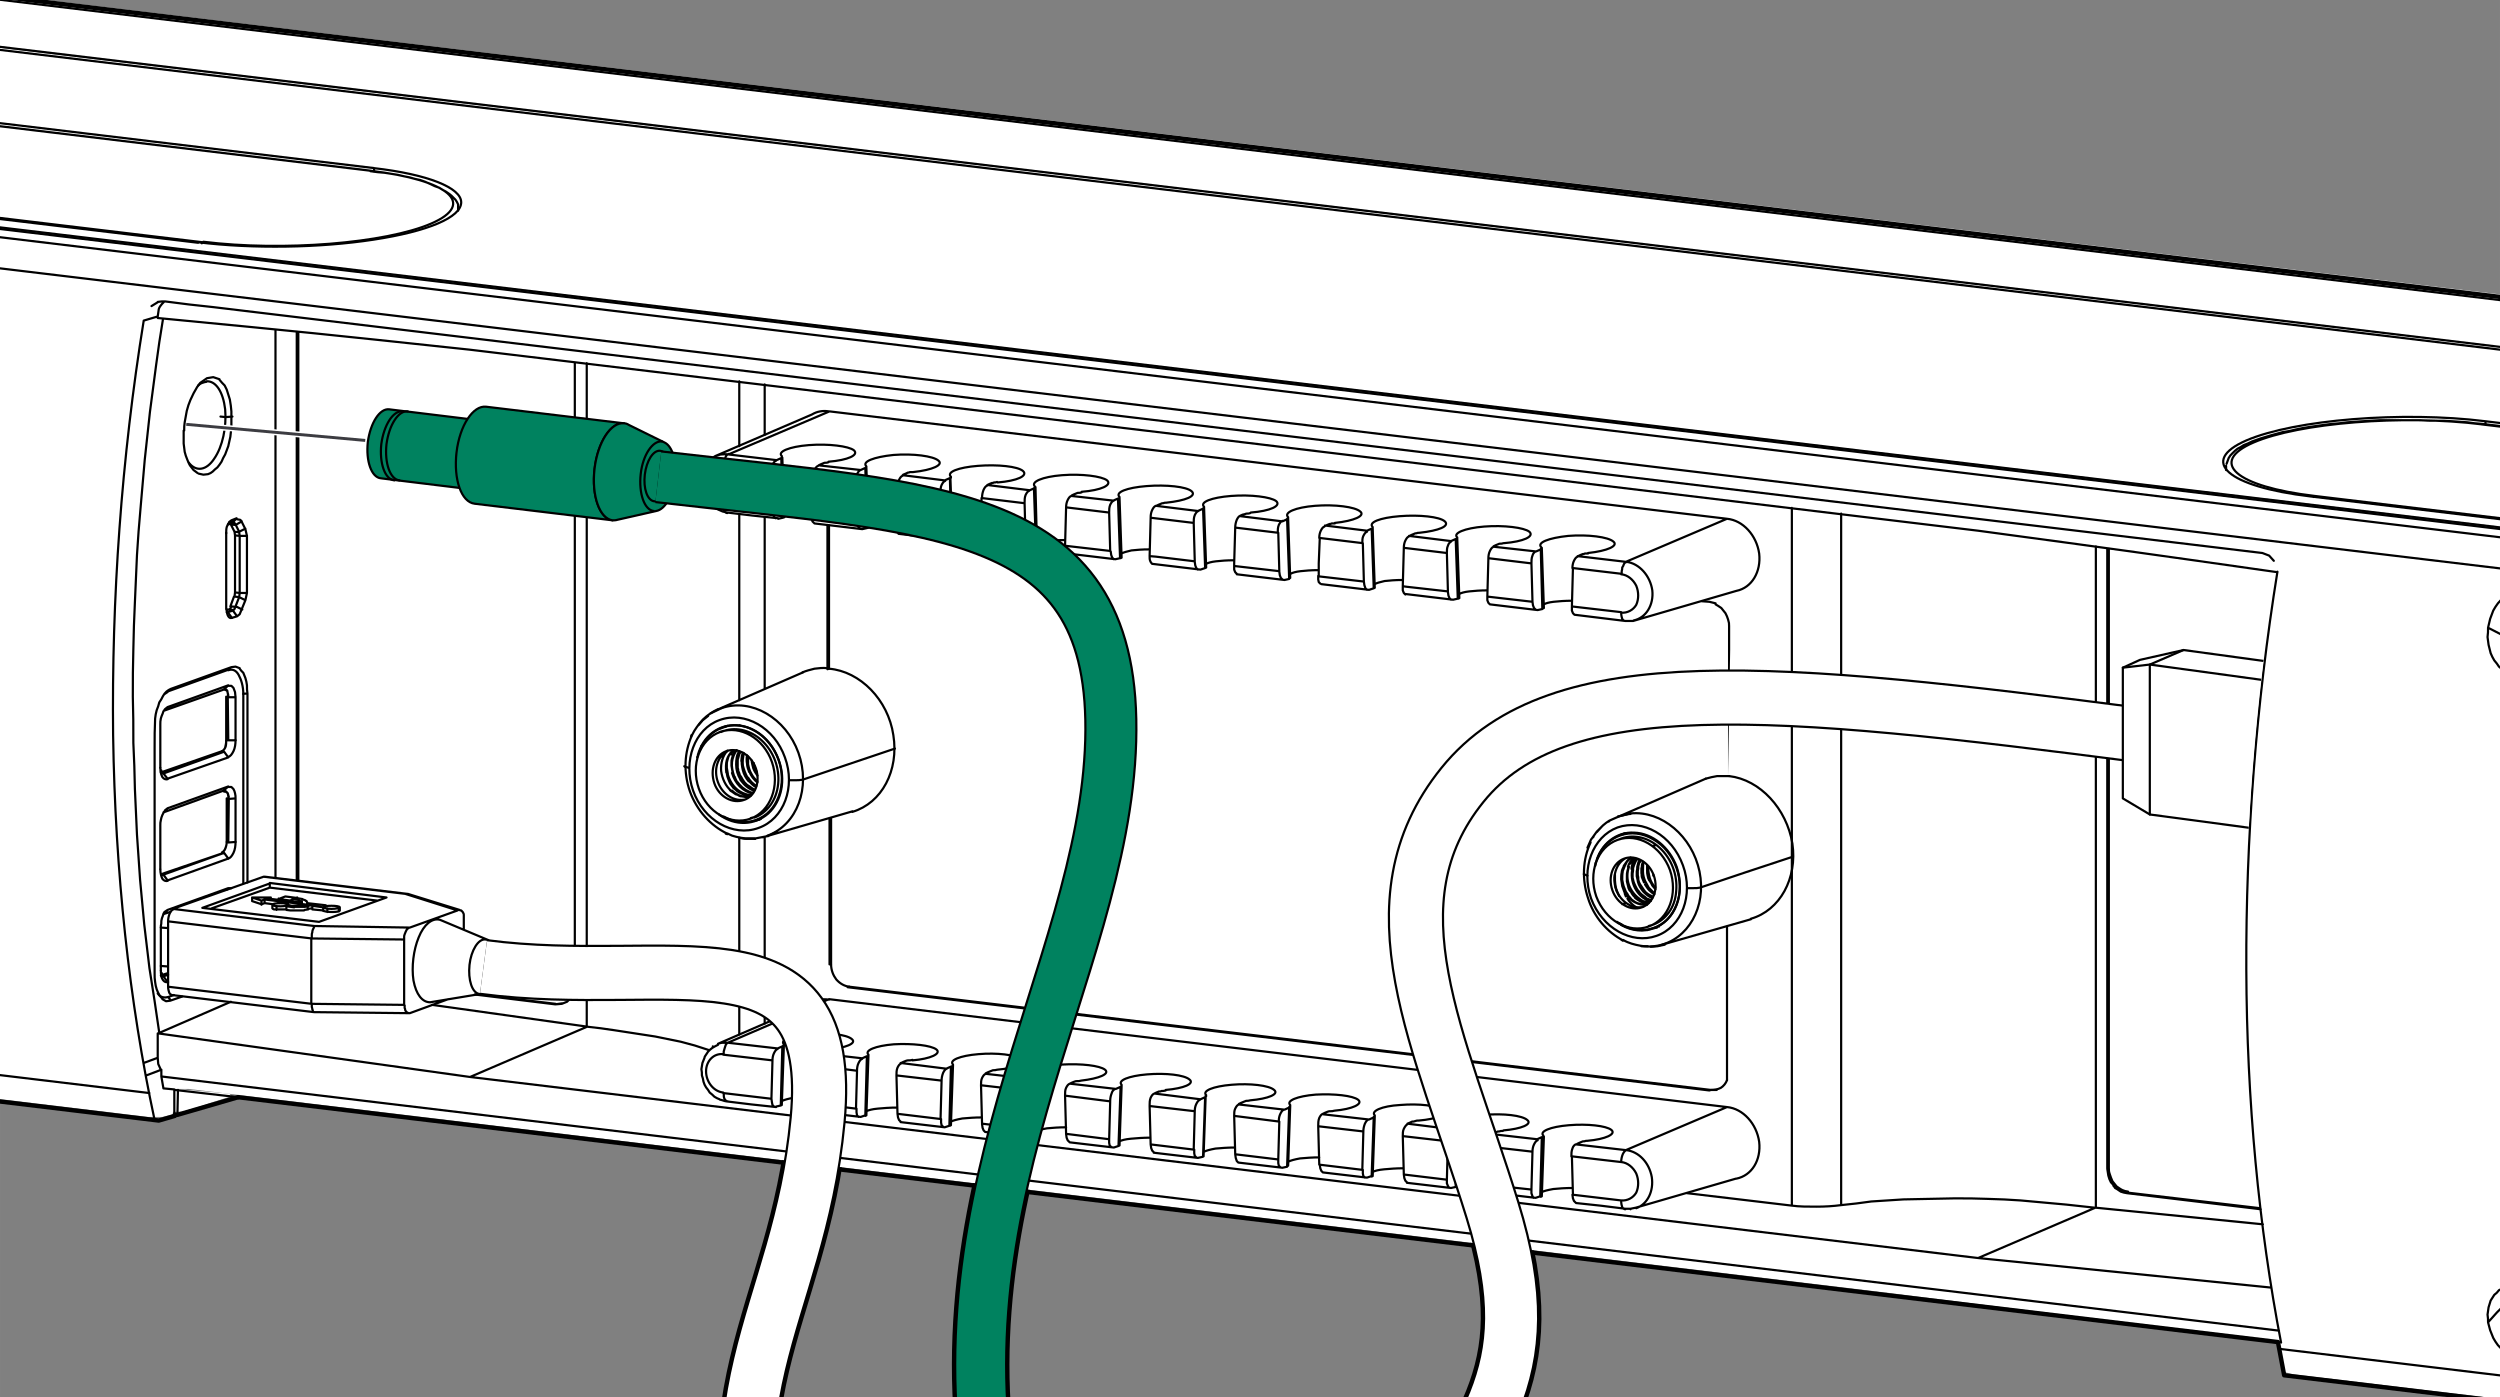 <?xml version="1.0" encoding="UTF-8"?>
<?ezd-metadata name="char-count" value="310"?><?ezd-metadata name="normalized-checksum" value="8a3e4f823528bba21748adac9d306f99"?><?ezd-metadata name="dita-class" value=""?><?ezd-metadata name="title" value=""?><?ezd-metadata name="__document_owner" value="risto.laitinen@framery.fi"?><?ezd-metadata name="num-open-comments" value="0"?><?ezd-metadata name="__document_links_last_processed_rev" value="-1"?><?ezd-metadata name="__last_modified_revision" value="-1"?><?ezd-metadata name="__has_broken_links" value="false"?><?ezd-metadata name="dita-domains" value=""?><?ezd-metadata name="checksum" value="505c50e08eb66cd148a858b3fcb310a2"?><?ezd-metadata name="content-type" value=""?><?ezd-metadata name="word-count" value="0"?><?ezd-metadata name="__checksum-dirty" value="false"?><?ezd-metadata name="__last_modified_by" value="risto.laitinen@framery.fi"?><?ezd-metadata name="status" value="in_progress"?><?ezd-metadata name="uuid" value="bbd5f1f0-ce41-11ed-8128-0242e805d5b5"?><?ezd-metadata name="owner" value="risto.laitinen@framery.fi"?><?ezd-metadata name="created" value="1680101723791"?><?ezd-metadata name="last-modified" value="1681294165867"?><!-- Generator: Adobe Illustrator 27.3.1, SVG Export Plug-In . SVG Version: 6.00 Build 0)  --><svg xmlns="http://www.w3.org/2000/svg" version="1.1" id="Layer_1" x="0px" y="0px" width="170mm" height="95mm" viewBox="0 0 481.9 269.3" enable-background="new 0 0 481.9 269.3" xml:space="preserve">
<rect x="0" y="0" width="481.9" height="269.3" fill="#808080" stroke="none"/>
<g>
	<path fill="none" stroke="#000000" stroke-width="11.1" stroke-linejoin="round" stroke-miterlimit="10" d="M126.9,91.9   c54.8,6.4,88.5,5.7,87.2,50.9c-1.3,45.3-37.3,90.5-20.7,154.2"/>
	<path fill="none" stroke="#00825F" stroke-width="9.4" stroke-linejoin="round" stroke-miterlimit="10" d="M126.9,91.9   c54.8,6.4,88.5,5.7,87.2,50.9c-1.3,45.3-37.3,90.5-20.7,154.2"/>
</g>
<g>

		<path fill="none" stroke="#000000" stroke-width="11.7" stroke-linecap="round" stroke-linejoin="round" stroke-miterlimit="10" d="   M413.3,141.8c-71.1-9.2-113-13.3-131.4,9.5c-18.4,22.8-4.4,49,5.8,82s-3.1,41.9-18.4,70.5"/>
	<path fill="none" stroke="#FFFFFF" stroke-width="10" stroke-linecap="round" stroke-linejoin="round" stroke-miterlimit="10" d="   M413.3,141.8c-71.1-9.2-113-13.3-131.4,9.5c-18.4,22.8-4.4,49,5.8,82s-3.1,41.9-18.4,70.5"/>
</g>
<path fill="none" stroke="#000000" stroke-width="11.7" stroke-linejoin="round" stroke-miterlimit="10" d="M93.2,186.4  c36.2,4.8,68.1-9.6,64.4,29.5c-3.7,39.1-23.8,52.4-7.1,102.5"/>
<g>
	<g>
		<polygon fill-rule="evenodd" clip-rule="evenodd" fill="#FFFFFF" points="230.9,200.7 334,213.3 337,215.2 338.9,219.1    338.9,222.3 338,224.7 335.8,226.5 315.9,232.3 310.7,232.3 303.7,231.5 302.9,228.8 298.8,228.8 297.4,229.4 296.9,230.3    294.6,230.3 287.3,229.4 286.9,226.9 282.3,226.9 280.9,227.5 280.3,228.4 278.1,228.4 271.1,227.6 270.3,225 266.2,225    264.8,225.5 264.3,226.4 262,226.5 254.7,225.5 254.3,223 249.7,223 247.8,224.6 246,224.5 238.5,223.7 237.7,221.1 233.6,221.1    232.3,221.6 231.7,222.5 229.4,222.5 222.1,221.6 221.7,219.1 217.1,219.1 215.2,220.7 213.4,220.6 206.1,219.6 205.1,217.2    201.1,217.2 199.6,217.7 199.1,218.6 197.3,218.7 189.5,217.7 189.1,215.2 184.5,215.2 182.6,216.8 180.8,216.7 173.5,215.8    173,213.3 168.5,213.3 167,213.8 166.5,214.8 164.8,214.8 157.3,214 156.5,211.3 151.9,211.3 150,212.9 140.4,211.9 137.5,210.8    136,209.4 135.5,208 135.5,203.7 136.8,201.6 157.8,192.3 161.8,192.4   "/>
		<polygon fill-rule="evenodd" clip-rule="evenodd" fill="#FFFFFF" points="79.1,172 88.4,174.8 89.4,176.3 89.7,178.9 92.7,180.2    95.2,182.2 95.7,186.2 94.7,189.6 93.5,190.9 85.7,192.4 78.9,194.9 58.2,194.3 33.8,191.5 32.7,191.1 32.4,186.1 31.3,185.7    31.4,176 34.7,174.4 51.4,168.5   "/>
		<polygon fill-rule="evenodd" clip-rule="evenodd" fill="#FFFFFF" points="699.9,93.1 705.2,94.1 705.2,294.8 704.7,154.9    703.8,154.4 691.6,153 690.5,152.5 691,149.5 700.4,150.5 704.7,150.7 704.7,128.7 703.8,128.1 -137.1,27.4 -137.1,50    -134.4,50.3 -133.5,50.8 -137.1,52.8 -137.4,194 -137.6,-7.1 -135.4,-7   "/>
		<polygon fill-rule="evenodd" clip-rule="evenodd" fill="#FFFFFF" points="-94.6,55.2 -99.6,57.6 -102.3,57.6 -126.7,54.8    -127.8,54.3 -127.2,51.9 -122.3,51.8   "/>
		<polygon fill-rule="evenodd" clip-rule="evenodd" fill="#FFFFFF" points="-57.5,59.6 -57.1,60 -61.1,62 -65.9,62 -89.4,59.2    -88.9,56.1 -85.8,56.2   "/>
		<polygon fill-rule="evenodd" clip-rule="evenodd" fill="#FFFFFF" points="-18.2,64.4 -23.7,66.9 -25.5,66.9 -49.8,64 -51.4,63.5    -51,60.5   "/>
		<polygon fill-rule="evenodd" clip-rule="evenodd" fill="#FFFFFF" points="40.3,73.6 42.1,76.6 42.1,83.6 41.2,86.5 39.1,89.2    36.8,89.3 35.8,87.3 35.8,79.2 37.8,74.3 39.8,73.2   "/>
		<polygon fill-rule="evenodd" clip-rule="evenodd" fill="#FFFFFF" points="45.1,101.9 45.1,114.7 44.1,117.2 43.9,100.9    44.5,100.9   "/>
		<polygon fill-rule="evenodd" clip-rule="evenodd" fill="#FFFFFF" points="488.2,124.3 494.1,125.7 489.1,128.2 487.3,128.2    484.8,126.3 483.3,123.8 483.2,122.8 484.3,122.8   "/>
		<polygon fill-rule="evenodd" clip-rule="evenodd" fill="#FFFFFF" points="532,130.6 527,133.1 501.4,130.1 499.3,129.6    499.8,126.7 501.9,126.7   "/>
		<polygon fill-rule="evenodd" clip-rule="evenodd" fill="#FFFFFF" points="571,135 565.5,137.4 562.2,137.4 537.8,134.5    538.1,131.1   "/>
		<polygon fill-rule="evenodd" clip-rule="evenodd" fill="#FFFFFF" points="43.6,133.5 43.6,142.9 42.9,144.2 31.3,148.3    31.4,137.1 33.7,136 43.1,132.6   "/>
		<polygon fill-rule="evenodd" clip-rule="evenodd" fill="#FFFFFF" points="607.5,139.3 608.4,139.9 603.4,142.3 578.3,139.4    575.6,138.9 576.1,135.9 578.8,135.9   "/>
		<polygon fill-rule="evenodd" clip-rule="evenodd" fill="#FFFFFF" points="647.4,144.2 641.9,146.7 639.1,146.7 614.7,143.8    614.1,143.4 614.7,141 619.6,140.8   "/>
		<polygon fill-rule="evenodd" clip-rule="evenodd" fill="#FFFFFF" points="684.4,148.6 684.9,149 680.8,151.1 675.5,151 652,148.2    653,145.2 656.1,145.2   "/>
		<polygon fill-rule="evenodd" clip-rule="evenodd" fill="#FFFFFF" points="43.6,152.9 43.6,162.4 43.1,163.8 31.3,167.8    31.4,156.5 42,152.5 43.1,152.4   "/>
		<rect x="31.2" y="186" fill-rule="evenodd" clip-rule="evenodd" fill="#FFFFFF" width="1.2" height="1.2"/>
		<polygon fill-rule="evenodd" clip-rule="evenodd" fill="#FFFFFF" points="44.2,210.8 44.6,211.3 35.2,214.3 33.2,214.3    33.7,209.9   "/>
		<polygon fill-rule="evenodd" clip-rule="evenodd" fill="#FFFFFF" points="483.8,250 483.8,249 484.6,247.8 486.8,247.8   "/>
		<polygon fill-rule="evenodd" clip-rule="evenodd" fill="#FFFFFF" points="697,211.8 699.4,214.8 699.4,219.1 697.8,219.6    694.5,219.6 682.9,218.1 681.4,217.1 680.9,216.3 680.9,212 683.8,210   "/>
		<polygon fill-rule="evenodd" clip-rule="evenodd" fill="#FFFFFF" points="146.3,141.8 148.2,144.2 149.7,147.2 149.7,152.7    148,155.4 144.7,157.4 140.4,157.4 138,156.3 135.5,153.5 134.5,151.6 134.5,144.8 136.5,142 140.3,140.3 142.8,140.3   "/>
		<polygon fill-rule="evenodd" clip-rule="evenodd" fill="#FFFFFF" points="699.9,82.9 705.2,83.9 705.2,93.8 -137.6,-7.4    -137.6,-17.3 -135.4,-17.3   "/>
		<polygon fill-rule="evenodd" clip-rule="evenodd" fill="#FFFFFF" points="147.8,141.8 150.7,146.6 151.1,149.6 150.5,153    149,155.9 145.2,157.9 141.6,157.9 145.8,157 148.7,154.6 149.7,152.7 149.7,147.2 148.2,144.2 146.3,141.8 142.8,140.3    140.3,140.3 138.8,140.9 137.8,140.8 140.7,139.4 144.3,139.3   "/>
		<polygon fill-rule="evenodd" clip-rule="evenodd" fill="#FFFFFF" points="143.9,145.1 145.8,148.1 145.8,151.2 144.1,153.5    141.3,153.5 139,151.5 138.4,150.6 138.4,146.3 139.8,144.7 140.7,144.2 141.8,144.2   "/>
		<polygon fill-rule="evenodd" clip-rule="evenodd" fill="#FFFFFF" points="318.5,160.7 321.4,163.2 323.8,168 323.8,173.1    322.8,175.9 321.2,177.3 317.9,178.8 315.3,178.8 319.8,177.3 322.2,174.4 322.9,172.6 322.9,168.5 321.4,165.1 319.5,162.7    316.5,161.2 312.5,161.2 311.5,161.8 310.5,161.7 313.5,160.3 317.5,160.3   "/>
		<polygon fill-rule="evenodd" clip-rule="evenodd" fill="#FFFFFF" points="317.6,166.6 319,169.5 319,171.7 318,173.5 316.4,174.4    313.6,173.9 311.6,171.5 311.7,166.8 313.4,165.1 315.6,165.1   "/>
		<polygon fill-rule="evenodd" clip-rule="evenodd" fill="#FFFFFF" points="73.7,32.8 82.5,34.8 84.5,35.8 87.4,37.6 88.3,39.6    87.4,41.3 80.9,44 71.2,46 61.4,46.9 44.1,46.9 22.2,44.5 -137.6,25.2 -137.5,7.5   "/>
		<polygon fill-rule="evenodd" clip-rule="evenodd" fill="#FFFFFF" points="263.5,91.2 334,99.9 337,101.8 338.9,105.8 338.9,108.9    338.3,110.7 336.5,112.8 315.9,118.9 310.7,118.9 303.3,118 302.9,115.5 299,115.6 296.9,117.1 294.6,117 287.2,116.2    286.4,113.6 283.3,113.6 281.4,114.1 280.8,115 278.6,115 270.7,114.1 270.3,111.6 266.4,111.7 264.4,113.1 262,113.1    254.6,112.3 253.8,109.7 250.7,109.7 248.8,110.2 248.2,111.1 246,111.1 238.2,110.2 237.7,107.7 234.1,107.7 232.7,108.3    232.2,109.2 229.9,109.2 222,108.4 221.1,105.8 217.6,105.8 216.2,106.3 215.6,107.2 213.4,107.2 205.6,106.3 205.1,103.8    201.6,103.9 200.1,104.4 199.6,105.3 197.3,105.3 189.5,104.4 189.1,101.9 185,101.9 183.1,103.4 181.3,103.4 173,102.4    172.5,99.9 168.9,99.9 167.5,100.5 167,101.4 164.7,101.4 156.9,100.5 156.5,98 152.4,98 150.5,99.5 148.7,99.5 140.4,98.5    137.5,97.5 135.5,94.6 135.5,90.4 136.8,88.2 157.8,79 161.8,79.1   "/>
		<polygon fill-rule="evenodd" clip-rule="evenodd" fill="#FFFFFF" points="705.2,108.7 705.2,126.4 440.6,94.6 433.3,92.6    429.4,90.7 429.4,88.4 430.7,86.8 435.2,84.5 442.9,82.4 453.6,81 475.1,81   "/>
		<polygon fill-rule="evenodd" clip-rule="evenodd" fill="#FFFFFF" points="319.5,162.7 321.4,165.1 322.9,168.5 322.9,172.6    322.2,174.4 320,177 317.4,178.3 314,178.3 312.2,177.8 309.2,175.3 307.8,172.5 307.3,170.5 307.3,167.2 308.3,164.4    311.2,161.9 312.5,161.2 316.5,161.2   "/>
		<polygon fill-rule="evenodd" clip-rule="evenodd" fill="#FFFFFF" points="699.9,127.7 705.2,128.7 705.3,151.2 691,149.5    690.5,152.5 691.6,153 699.9,154 705.2,154.9 705.2,296.2 701.3,296 442,264.9 440.4,264.5 440,264 439.1,258.6 364.7,249.3    36.3,209.9 33.7,209.9 33.3,214.8 31.3,215.3 28.5,215.3 -137.4,195.3 -137.6,52.8 -133.5,50.8 -134.4,50.3 -137.6,50    -137.6,27.5 -134.9,27.5   "/>
	</g>
	<g>

			<path fill="none" stroke="#000000" stroke-width="0.425" stroke-linecap="round" stroke-linejoin="round" stroke-miterlimit="10" d="    M306.1,219.9c-0.4,0-0.4,0-0.7,0.1c-0.3,0-0.3,0-0.5,0.1c-0.5,0.2-0.5,0.2-0.9,0.4 M149.6,213.4c-4.8-0.5-4.8-0.5-9.6-1.1    c-0.6-0.1-0.6-0.2-1.1-0.3c-0.1,0-0.1,0-0.2-0.1c-0.5-0.2-0.5-0.2-1-0.5c-0.4-0.4-0.4-0.4-0.9-0.8c-0.3-0.5-0.3-0.5-0.7-1    c-0.3-0.5-0.3-0.5-0.5-1.1c-0.1-0.6-0.1-0.6-0.3-1.2c0-0.6,0-0.6-0.1-1.2c0.1-0.6,0.1-0.6,0.2-1.2c0.2-0.5,0.2-0.5,0.4-1    c0-0.1,0-0.1,0.1-0.3c0.3-0.4,0.3-0.5,0.6-0.9c0.4-0.4,0.4-0.4,0.8-0.7c0.5-0.3,0.5-0.3,1.1-0.6 M159.6,202.3    c-0.4,0-0.4,0-0.8,0.1c-0.2,0-0.2,0-0.5,0.1c-0.4,0.2-0.4,0.2-0.9,0.4 M173.7,204.9c0.4-0.2,0.4-0.2,0.9-0.4    c0.3-0.1,0.3-0.1,0.5-0.1c0.4,0,0.4,0,0.8-0.1 M190,206.9c0.4-0.2,0.4-0.2,0.9-0.4c0.3-0.1,0.3-0.1,0.5-0.2c0.4,0,0.4,0,0.8-0.1     M206.2,208.9c0.4-0.2,0.4-0.2,0.9-0.4c0.3-0.1,0.3-0.1,0.5-0.1c0.4,0,0.4,0,0.8-0.1 M222.5,210.8c0.4-0.2,0.4-0.2,0.9-0.4    c0.3,0,0.3,0,0.5-0.1c0.4,0,0.4,0,0.8-0.1 M238.8,212.8c0.4-0.2,0.4-0.2,0.9-0.4c0.3-0.1,0.3-0.1,0.5-0.2c0.4,0,0.4,0,0.8-0.1     M255,214.7c0.4-0.2,0.4-0.2,0.9-0.4c0.3-0.1,0.3-0.1,0.6-0.1c0.3,0,0.3,0,0.7-0.1 M273.5,216c-0.4,0-0.4,0-0.7,0.1    c-0.3,0.1-0.3,0.1-0.6,0.1c-0.4,0.2-0.4,0.2-0.9,0.4 M287.6,218.6c0.4-0.2,0.4-0.2,0.9-0.4c0.2-0.1,0.2-0.1,0.5-0.1    c0.3-0.1,0.3-0.1,0.7-0.1 M303.8,231.9c4.8,0.5,4.8,0.5,9.5,1.1c0.4,0,0.4,0,0.9,0c0,0,0,0,0.1,0c0.5-0.1,0.5-0.1,1-0.2    c9.7-2.8,9.7-2.8,19.3-5.6 M140.2,201c-0.1,0.2-0.2,0.2-0.3,0.4c-0.1,0.3-0.1,0.3-0.2,0.6c-0.1,0.3-0.1,0.3-0.2,0.7    c0,0.2,0,0.2,0,0.5 M303.8,220.6l9.6,1.1l19.5-8.3l-173.1-20.8l-19.5,8.4l9.6,1.1l0.9-0.4l0.3-0.2l-0.4,11.5l-0.2,0.1l-0.9,0.2     M138.4,201.2l18.2-7.9 M137.4,201.7L137.4,201.7 M139.4,203.3l9.5,1.1l-0.2,7.4l-9.3-1.1 M150.5,213.1l0.3-11.4 M151.2,201.5    l0-0.2 M157.4,203l8.8,1l0.9-0.4l-0.3,11.4l-0.9,0.3l-8.5-1 M156.7,212.7l-0.2-7.4l8.7,1.1l-0.2,7.3L156.7,212.7 M167.1,203.7    l0.3-0.2L167,215l-0.2,0.1 M167.4,203.3l0,0.2 M173.6,216.3l8.5,1l0.9-0.3l0.3-11.4l-0.9,0.4l-8.8-1.1 M173,214.7l-0.2-7.4l8.7,1    l-0.2,7.4L173,214.7 M183.1,217l0.2-0.1l0.4-11.5l-0.3,0.2 M183.7,205.2l0,0.2 M189.9,218.2l8.5,1l0.9-0.2l0.2-0.1l0.4-11.5l0-0.2     M189.3,216.6l8.3,1l0.2-7.4l-8.7-1L189.3,216.6 M200,207.4l-0.2,0.2l-0.9,0.4l-8.8-1 M199.3,219l0.4-11.4 M205.8,218.6l-0.3,0    l-0.2-7.4l8.7,1.1l-0.2,7.3L205.8,218.6 M206.2,220.2l8.5,1l0.9-0.3l0.2-0.1l0.4-11.5l-0.2,0.2l-0.4,11.4 M216,209.5l-0.9,0.4    l-8.8-1 M216.2,209.1l0,0.2 M221.8,220.6l-0.2-7.4l8.7,1l-0.2,7.4L221.8,220.6 M222.4,222.2l8.5,1l0.9-0.2l0.2-0.1l0.4-11.5l0-0.2     M232.5,211.3l-0.2,0.2l-0.9,0.4l-8.8-1.1 M231.9,222.9l0.4-11.4 M238.1,222.5l-0.2-7.4l8.7,1.1l-0.2,7.3L238.1,222.5     M238.7,224.1l8.5,1l0.9-0.2l0.4-11.4l-0.9,0.4l-8.8-1 M248.1,224.8l0.2-0.1l0.4-11.5l-0.2,0.2 M248.7,213l0,0.2 M255,226l8.5,1    l0.9-0.3l0.4-11.4l0.2-0.1l0-0.2 M254.3,224.5l-0.2-7.4l8.7,1l-0.2,7.4L254.3,224.5 M264.8,215.4l-0.9,0.4l-8.8-1 M265,215.2    l-0.4,11.5l-0.2,0.1 M270.6,226.4l-0.2-7.4l8.7,1l-0.2,7.4L270.6,226.4 M271.2,228l8.5,1l0.9-0.2l0.2-0.1l0.4-11.5l-0.2,0.2    l-0.4,11.4 M271.3,216.6l8.8,1.1l0.9-0.4 M281.3,216.9l0,0.2 M287.5,229.9l8.5,1l0.9-0.3l0.3-11.4l-0.9,0.4l-8.8-1 M286.9,228.4    l-0.2-7.4l8.7,1l-0.2,7.3L286.9,228.4 M297,230.7l0.2-0.1l0.4-11.5l-0.2,0.2 M297.5,218.9l0,0.2 M312.5,231.4l-9.3-1.1l-0.2-7.4    l9.5,1.1 M149.2,213.3l-0.3-0.3l-0.1-0.5l-0.1-0.7 M140.4,201l-0.1,0 M246.8,225l-0.3-0.3l-0.1-0.5l0-0.7 M286.9,228.4l0.1,0.7    l0.2,0.5l0.3,0.3 M189.9,218.2l-0.3-0.3l-0.2-0.5l-0.1-0.7 M230.6,223.1l-0.3-0.3l-0.1-0.5l0-0.7 M221.8,220.6l0.1,0.7l0.2,0.5    l0.3,0.3 M205.5,218.6l0.1,0.7l0.2,0.5l0.3,0.3 M314.3,233.1L314.3,233.1 M295.6,230.9l-0.2-0.3l-0.2-0.6l0-0.7 M270.6,226.4    l0.1,0.7l0.2,0.5l0.3,0.3 M181.8,217.2l-0.3-0.3l-0.1-0.5l0-0.7 M238.1,222.5l0.1,0.7l0.2,0.6l0.3,0.3 M303.1,230.3l0.1,0.7    l0.2,0.5l0.3,0.3 M173,214.7l0.1,0.7l0.2,0.5l0.3,0.3 M255,226l-0.3-0.3l-0.2-0.5l-0.1-0.7 M263.1,227l-0.3-0.3l-0.1-0.5l0-0.7     M156.7,212.7l0.1,0.7l0.2,0.5l0.3,0.3 M213.8,219.6l0,0.7l0.1,0.5l0.3,0.3 M278.9,227.4l0,0.7l0.2,0.5l0.2,0.3 M165.5,215.3    l-0.3-0.3l-0.1-0.6l0-0.7 M198,219.2l-0.3-0.3l-0.1-0.5l0-0.7 M138.4,201.2c0.3-0.1,0.6-0.2,1-0.2c0.3,0,0.6,0,1,0 M148.9,204.4    c0-0.5,0.1-1,0.3-1.4c0.2-0.4,0.4-0.7,0.7-0.8 M140.3,212.3c-0.2,0-0.4-0.1-0.6-0.4c-0.2-0.3-0.2-0.7-0.2-1.2 M312.5,224    c1.2,0.1,2.3,1,2.9,2.2c0.5,1.2,0.5,2.6,0,3.7c-0.6,1-1.7,1.6-2.9,1.5 M313.3,233.1c-0.2,0-0.4-0.1-0.6-0.4    c-0.1-0.3-0.2-0.7-0.2-1.2 M156.5,193.3c0.5-0.3,1-0.5,1.6-0.6c0.5-0.1,1.1-0.1,1.7,0 M312.5,224c0-0.5,0.1-1,0.3-1.5    c0.2-0.4,0.4-0.7,0.7-0.8 M139.4,210.6c-1.8-0.2-3.3-2-3.3-4.1c0-2,1.5-3.5,3.3-3.3 M297.5,218.9c-0.8-0.8,1.3-1.7,4.9-2    c3.6-0.3,7.2,0.1,8.2,0.9c1,0.8-1.1,1.8-4.6,2.1 M215.8,220c0.4-0.2,1.1-0.4,2.2-0.5c1.1-0.1,2.4-0.2,3.7-0.2 M264.6,225.9    c0.4-0.2,1.1-0.4,2.2-0.5c1.1-0.1,2.4-0.2,3.7-0.2 M280.9,227.9c0.4-0.2,1.1-0.4,2.2-0.6c1-0.1,2.3-0.2,3.7-0.2 M199.6,218.1    c0.4-0.2,1.1-0.4,2.2-0.6c1-0.1,2.4-0.2,3.7-0.2 M248.4,223.9c0.4-0.2,1.1-0.4,2.2-0.6c1.1-0.1,2.4-0.2,3.7-0.2 M265,215    c-0.8-0.8,1.3-1.8,4.9-2c3.6-0.3,7.2,0.1,8.2,1c1,0.8-1.1,1.7-4.6,2 M286.7,221c0-0.5,0-1,0.2-1.5c0.2-0.4,0.4-0.7,0.7-0.8     M205.3,211.1c0-0.5,0-1,0.2-1.4c0.2-0.4,0.4-0.7,0.7-0.8 M295.4,222c0-0.5,0.1-1,0.3-1.4c0.2-0.4,0.4-0.7,0.7-0.8 M183.7,205.2    c-0.8-0.8,1.3-1.7,4.9-2c3.5-0.3,7.2,0.1,8.2,1c1,0.8-1.1,1.7-4.6,2 M167.4,203.3c-0.8-0.8,1.3-1.7,4.9-2c3.5-0.2,7.2,0.2,8.2,1    c1,0.8-1.1,1.8-4.6,2.1 M197.7,210.2c0-0.5,0.1-1,0.3-1.4c0.2-0.4,0.4-0.7,0.7-0.8 M313.5,221.7c2.4,0.3,4.4,2.4,4.9,5.2    c0.4,2.7-0.8,5.2-3,6 M297.2,229.8c0.3-0.2,1.1-0.4,2.2-0.6c1-0.1,2.3-0.2,3.7-0.2 M270.4,219c0-0.5,0-1,0.2-1.4    c0.2-0.4,0.4-0.7,0.7-0.9 M246.5,216.1c0-0.5,0.1-1,0.3-1.4c0.2-0.4,0.4-0.7,0.7-0.8 M237.9,215.1c0-0.5,0-1,0.2-1.4    c0.2-0.4,0.4-0.7,0.7-0.8 M232.1,222c0.4-0.2,1.1-0.4,2.2-0.6c1.1-0.1,2.4-0.2,3.7-0.2 M189.1,209.2c0-0.5,0-1,0.2-1.4    c0.2-0.4,0.4-0.7,0.7-0.8 M183.3,216.2c0.4-0.2,1.1-0.4,2.2-0.6c1.1-0.1,2.4-0.2,3.7-0.2 M172.8,207.3c0-0.5,0-1,0.2-1.5    c0.2-0.4,0.4-0.7,0.7-0.8 M181.5,208.3c0-0.5,0.1-1,0.3-1.5c0.2-0.4,0.4-0.7,0.7-0.8 M167,214.2c0.4-0.2,1.1-0.4,2.2-0.5    c1-0.1,2.4-0.2,3.7-0.2 M150.8,212.2c0.4-0.2,1.1-0.4,2.2-0.6c1-0.1,2.4-0.2,3.7-0.2 M165.2,206.3c0-0.5,0.1-1,0.3-1.4    c0.2-0.4,0.4-0.7,0.7-0.8 M279.1,220c0-0.5,0.1-1,0.3-1.4c0.2-0.4,0.4-0.7,0.7-0.8 M199.9,207.2c-0.8-0.8,1.3-1.7,4.9-2    c3.6-0.2,7.2,0.2,8.2,1c1,0.8-1.1,1.7-4.6,2.1 M214,212.2c0-0.5,0.1-1,0.3-1.5c0.1-0.4,0.4-0.7,0.7-0.8 M254.1,217    c0-0.5,0-1,0.2-1.5c0.2-0.4,0.4-0.7,0.7-0.8 M230.3,214.2c0-0.5,0.1-1,0.3-1.4c0.2-0.4,0.4-0.7,0.7-0.8 M248.7,213    c-0.8-0.8,1.3-1.7,4.9-2c3.6-0.2,7.2,0.2,8.2,1c1,0.8-1.1,1.8-4.6,2.1 M216.2,209.1c-0.8-0.8,1.3-1.7,4.9-2c3.6-0.3,7.2,0.1,8.2,1    c1,0.8-1.1,1.7-4.6,2 M232.5,211.1c-0.8-0.8,1.3-1.7,4.9-2c3.5-0.3,7.2,0.1,8.2,1c1,0.8-1.1,1.7-4.6,2 M281.3,216.9    c-0.8-0.8,1.3-1.7,4.9-2c3.6-0.3,7.2,0.1,8.2,1c1,0.8-1.1,1.7-4.6,2 M302.9,222.9c0-0.5,0-1,0.2-1.5c0.1-0.4,0.4-0.7,0.6-0.8     M221.6,213.1c0-0.5,0-1,0.2-1.5c0.2-0.4,0.4-0.7,0.7-0.8 M151.1,201.3c-0.8-0.8,1.3-1.7,4.9-2c3.5-0.3,7.2,0.1,8.2,1    c1,0.8-1.1,1.7-4.6,2 M332.9,213.4c3.1,0.3,5.7,3.2,6.2,6.7c0.4,3.5-1.4,6.5-4.4,7.1 M262.8,218.1c0-0.5,0.1-1,0.3-1.5    c0.2-0.4,0.4-0.7,0.7-0.8 M156.5,205.4c0-0.5,0-1.1,0.2-1.5c0.1-0.4,0.4-0.8,0.7-0.9"/>

			<path fill="none" stroke="#000000" stroke-width="0.425" stroke-linecap="round" stroke-linejoin="round" stroke-miterlimit="10" d="    M60.3,194.9c0-0.2,0-0.2-0.1-0.3c0-0.2,0-0.2-0.1-0.5c0-0.3,0-0.3,0-0.6 M60.1,180.9c0-0.3,0-0.3,0-0.6c0-0.3,0-0.3,0.1-0.6    c0-0.2,0-0.2,0.1-0.5c0.1-0.2,0.1-0.2,0.2-0.4c0-0.1,0-0.1,0.1-0.2 M57.3,174.6c-0.2,0-0.2,0-0.4,0c-0.3,0-0.3,0-0.5,0    c-0.3,0-0.3,0-0.6-0.1 M78.5,195.2c-0.1-0.1-0.1-0.1-0.2-0.2c-0.1-0.1-0.1-0.1-0.2-0.3c0-0.2,0-0.2-0.1-0.4c0-0.2,0-0.2,0-0.5     M77.9,181.1c0-0.2,0-0.2,0-0.5c0-0.2,0-0.2,0.1-0.5c0.1-0.2,0.1-0.2,0.2-0.5c0.1-0.2,0.1-0.2,0.2-0.4c0.1-0.1,0.1-0.1,0.3-0.3    c0.1,0,0.1-0.1,0.3-0.1 M89.4,179.2c0-0.6,0-1.1,0-2.3c0-0.2,0-0.2,0-0.5c0-0.2,0-0.2-0.1-0.4c-0.1-0.2-0.1-0.2-0.2-0.3    c-0.1-0.1-0.1-0.1-0.2-0.2 M52.6,175.2C52.6,175.2,52.6,175.2,52.6,175.2c0.2,0.1,0.2,0.1,0.2,0.1c0.1,0,0.1,0,0.2,0    c0.1,0,0.1,0,0.2,0c0.2,0,0.2,0,0.5,0c0.2,0,0.2,0,0.5,0c0.2,0,0.2,0,0.4,0c0.2,0,0.2,0,0.4,0 M58.3,173.4c0.2,0,0.2,0,0.4,0.1    c0.1,0,0.1,0,0.2,0.1c0.1,0,0.1,0,0.1,0.1 M58.3,174.6c-0.1,0-0.1,0-0.3,0s-0.1,0-0.3,0c-0.2,0-0.2,0-0.4,0 M58.2,173.8    C58.1,173.7,58.1,173.7,58.2,173.8c-0.2-0.1-0.2-0.1-0.3-0.1c-0.1,0-0.1,0-0.3-0.1 M33.1,191.8l27.4,3.3l-0.2-0.1 M60.1,193.5    l-27.7-3.3v-12.6l27.7,3.3 M60.6,178.5l-27.3-3.3l17.5-6.2l27.3,3.3l10.1,3.2l-9.2,3.3L60.6,178.5 M32.4,186.3l-1.4-0.1     M32.4,178.9l-1.4-0.1 M40.8,175.1l11.2-4v-0.8l-13,4.7l22.5,2.7l13-4.7L52,170.2 M48.6,173l1.8,0.6l0.6-0.2v0.7l-0.6,0.2    l-1.8-0.6V173h3.6l-0.6,0.2l6.6,0.8V174v-0.1 M51.1,174.1l1.5,0.2 M50.4,174.4v-0.7 M52.5,174.4v0.7 M52,171.1l20.7,2.5     M51.1,173.4l8.2,1l-1,0.1 M52.2,173v0.3 M50.8,169l0.3,0l27.4,3.3h-0.4 M56.8,175.5l-0.8,0l-0.8-0.1v-0.7l0.8,0.1l0.7,0.1     M53.3,175.4v-0.7 M56,173.8v-0.2l-2.3-0.3l1.3-0.5l2.3,0.3v0.2 M53.7,173.2v0.3 M55.6,174.4L55.6,174.4 M57.6,173.5l-0.5-0.1    l-0.6-0.1l-0.4,0.2 M56.4,173.3v0.5 M57.3,173l-0.4,0.1l0.8,0.1l0.6,0.1 M60.5,195.1l18.3,0.2l-0.3-0.1 M77.9,193.7l-17.9-0.2    v-12.6l17.9,0.2V193.7 M59.2,174L59.2,174v0.1V174 M62.3,175.5l-2.1-0.2v-0.7l2.1,0.3 M60.1,174.5l-0.8,0.1v0.6l0.8-0.1     M59.4,175.3l-0.7,0.1 M59.4,174.7l-0.7,0.1 M59.2,174.1L59.2,174.1l0.1,0l3.5,0.4 M59.2,173.9L59.2,173.9 M63.1,175.1v0.7     M62.3,174.9v0.7 M65.3,175v0.7 M65.5,174.9v0.6 M78.7,195.3l0.3,0l7.4-2.7 M78.6,172.3l10,3.1l-0.3,0 M82.9,193.2l9.7-1.6     M94.1,181.2l-9.3-3.9 M88.8,175.5l-0.3-0.1 M52.5,175.1L52.5,175.1 M59.1,173.7L59.1,173.7 M58.2,173.8L58.2,173.8 M92.4,191.6    c-1.4-0.2-2.2-2.7-1.9-5.6c0.3-2.8,1.7-5.1,3.1-4.9c1.4,0.1,2.3,2.6,1.9,5.5C95.3,189.5,93.8,191.7,92.4,191.6 M65.5,175.5    c0,0.2-0.6,0.3-1.5,0.3c-0.8,0-1.6-0.1-1.7-0.3 M33.1,191.8c-0.2-0.1-0.4-0.2-0.5-0.5c-0.1-0.3-0.2-0.7-0.2-1.1 M32.4,177.6    c0-0.5,0.1-1,0.3-1.5c0.2-0.4,0.4-0.7,0.7-0.8 M82.9,193.2c-1.5,0-2.7-1.5-3.2-4.2c-0.4-2.6,0-5.9,1-8.3c1-2.5,2.6-3.8,4.1-3.4     M62.3,174.9c0-0.2,0.7-0.3,1.6-0.3c0.8,0,1.6,0.1,1.6,0.3c0,0.1-0.7,0.3-1.6,0.3C63,175.2,62.3,175,62.3,174.9 M52.5,174.4    c0-0.2,0.7-0.3,1.6-0.3c0.8,0,1.5,0.1,1.5,0.3c0,0.1-0.7,0.3-1.5,0.3C53.2,174.7,52.5,174.6,52.5,174.4 M58.6,175.5    c-0.3,0-0.6,0-1,0c-0.4,0-0.7,0-1,0 M58.8,174.8c-0.3,0-0.7,0-1.1,0c-0.4,0-0.8,0-1.1,0"/>

			<path fill="none" stroke="#000000" stroke-width="0.425" stroke-linecap="round" stroke-linejoin="round" stroke-miterlimit="10" d="    M705.5,128.5L-137.7,27.3 M-137.8,25.7l176,21.1 M-137.7,7.2L72.1,32.4V33 M-137.8-6.9L705.4,94.2 M34.3,210.1l-0.1,4.8     M445.4,95.7l260.1,31.2 M705.5,108.4L479.1,81.2v0.6 M445.4,95.7c-16.1-1.9-21.6-6.8-12.4-10.8c9.3-4,30.1-5.7,46.1-3.7 M72,32.4    c10.5,1.2,16.9,3.8,16.9,6.6c0,2.9-6.4,5.6-16.9,7.2c-10.4,1.6-23.3,1.8-33.8,0.5"/>

			<path fill="none" stroke="#000000" stroke-width="0.425" stroke-linecap="round" stroke-linejoin="round" stroke-miterlimit="10" d="    M682.1,211.4c-0.1,0.1-0.1,0.1-0.3,0.2c-0.1,0-0.1,0-0.2,0.2c-0.2,0.2-0.2,0.2-0.3,0.4c-0.2,0.4-0.2,0.4-0.4,0.8    c-0.1,0.3,0,0.3-0.1,0.6c0,0.2,0,0.2,0,0.3c0,0.5,0,0.5,0,1c0.1,0.5,0.1,0.5,0.2,1c0.2,0.5,0.2,0.5,0.5,0.9    c0.3,0.4,0.3,0.4,0.6,0.7c0.4,0.3,0.4,0.3,0.8,0.6c0.3,0.1,0.3,0.1,0.6,0.2c0.1,0,0.1,0,0.3,0.1c0.1,0,0.1,0,0.3,0 M696.1,220.3    c0.2,0,0.2,0,0.5,0c0.1,0,0.1,0,0.2,0c0.3,0,0.3,0,0.6-0.1 M684,210.9c-0.3,0-0.3,0-0.7,0c-0.3,0-0.3,0-0.6,0.1    c-0.3,0.1-0.3,0.1-0.6,0.3 M684,218.8l-0.1-0.1l0-0.2l12.1,1.4v0.3l0.1,0.1 M697.5,220.1l1.1-0.3 M681.2,212.3L681.2,212.3     M682.7,211.1l1-0.5 M684,218.8L684,218.8 M684,218.8l12.1,1.5 M684,210.9l12.1,1.5l0,0l0,0.2v0.2l-12.1-1.4l0-0.2L684,210.9    L684,210.9l0.5-0.2 M696.1,212.4l0.4-0.2 M680.6,213.7L680.6,213.7 M681.1,212.3l-0.1,0.3 M696,212.9c1.1,0.1,2.1,0.9,2.7,2.1    c0.5,1.1,0.5,2.5,0,3.5c-0.5,1-1.6,1.6-2.7,1.4 M683.9,218.4c-1.7-0.2-3.1-2-3.1-3.9c0-1.9,1.4-3.3,3.1-3.1 M696.1,212.4    c1.7,0.2,3.1,1.7,3.4,3.6c0.3,1.8-0.5,3.6-2.1,4.1 M696,212.9c0.3,0.9,0.5,2.1,0.5,3.3c0,1.2-0.2,2.5-0.5,3.7 M683.9,211.4    c0.3,0.9,0.4,2.1,0.4,3.3c0,1.2-0.1,2.5-0.4,3.7"/>

			<path fill="none" stroke="#000000" stroke-width="0.425" stroke-linecap="round" stroke-linejoin="round" stroke-miterlimit="10" d="    M139.4,140.9l-0.7,0.2 M145.4,157.5l-0.7,0.2 M139,141.1c2.5-1.1,5.5-0.5,7.8,1.6c2.3,2.1,3.5,5.3,3.2,8.4    c-0.3,3.1-2.1,5.6-4.6,6.5 M144.7,157.8c-3.9,1.4-8.4-1.2-10-5.8c-1.6-4.6,0.2-9.5,4.1-10.9c3.9-1.4,8.4,1.2,10,5.8    C150.4,151.5,148.5,156.4,144.7,157.8 M143.7,154.1c-2.1,0.5-4.4-0.9-5.3-3.3c-0.9-2.4-0.1-5,1.8-6 M140,144.8    c2.2-0.8,4.8,0.7,5.7,3.3c0.9,2.6-0.1,5.4-2.3,6.1c-2.2,0.8-4.8-0.6-5.7-3.2C136.8,148.3,137.8,145.6,140,144.8"/>

			<path fill="none" stroke="#000000" stroke-width="0.425" stroke-linecap="round" stroke-linejoin="round" stroke-miterlimit="10" d="    M-137.7-7.5L705.5,93.7 M-137.8-16.6L705.4,84.7"/>

			<path fill="none" stroke="#000000" stroke-width="0.425" stroke-linecap="round" stroke-linejoin="round" stroke-miterlimit="10" d="    M143.6,153.2c-0.4-0.1-0.4-0.1-0.8-0.3c-0.4-0.2-0.4-0.2-0.7-0.4c-0.3-0.3-0.3-0.3-0.7-0.6c-0.3-0.4-0.3-0.4-0.6-0.8    c-0.2-0.4-0.2-0.4-0.4-0.9c-0.2-0.5-0.2-0.5-0.3-1.1 M140.3,149.2c-0.1-0.6-0.1-0.6-0.2-1.2c0-0.3,0-0.3,0-0.6    c0-0.4,0-0.4,0.1-0.8c0.1-0.3,0.1-0.4,0.2-0.7c0.1-0.3,0.2-0.3,0.3-0.5c0.1-0.2,0.1-0.2,0.3-0.4c0.1-0.1,0.1-0.1,0.2-0.2     M142.9,153.5c-0.2,0-0.2,0-0.4-0.1c-0.3-0.2-0.3-0.2-0.7-0.3c-0.3-0.2-0.3-0.2-0.7-0.5c-0.2-0.1-0.2-0.1-0.4-0.3 M145.2,152.8    c-0.3,0-0.3,0-0.6-0.1c-0.4-0.2-0.4-0.2-0.8-0.4c-0.3-0.2-0.3-0.2-0.7-0.5c-0.3-0.3-0.3-0.3-0.6-0.6c-0.2-0.3-0.2-0.3-0.5-0.6    c-0.2-0.4-0.2-0.4-0.4-0.9 M141.3,145.5c-0.1,0.3-0.1,0.3-0.2,0.7c-0.1,0.4-0.1,0.4-0.1,0.8c0,0.3,0,0.3,0,0.6    c0.1,0.6,0.1,0.6,0.2,1.2 M145.5,152.2c-0.3-0.1-0.3-0.1-0.6-0.3c-0.4-0.3-0.4-0.3-0.9-0.6c-0.2-0.2-0.2-0.2-0.5-0.5    c-0.2-0.3-0.2-0.3-0.4-0.6c-0.2-0.4-0.2-0.4-0.5-0.8c-0.1-0.4-0.1-0.4-0.3-0.8c0-0.3,0-0.3-0.1-0.6c0-0.6,0-0.6,0-1.3    c0-0.3,0-0.3,0.1-0.6c0.1-0.4,0.1-0.4,0.2-0.7c0.1-0.2,0.1-0.2,0.2-0.4 M139,145.8l0.4,0.1 M138.7,140.5l1.6-0.6 M140.8,145.3    l0.4,0.2l0.3-0.5l0.2-0.3 M143.2,145.1l-0.2,0.6l-0.1,1 M141.1,144.7l0.1-0.1 M142.6,139.8l-0.1,0 M145.6,158.2l1-0.3l0.1-0.1     M143.5,153.6L143.5,153.6 M144.4,153.3l0.2-0.1 M144.2,147.2l0-1l0-0.4 M142.9,153.5l0.7,0.1h0.4 M144.7,153.4l-0.3,0l-0.8-0.1     M146,150.6c-0.5-0.4-0.9-0.9-1.2-1.5c-0.3-0.5-0.5-1.2-0.6-1.8 M145.7,151.7c-0.2-0.1-0.5-0.3-0.7-0.5c-0.2-0.2-0.4-0.4-0.6-0.6     M141.5,149.6c-0.3-0.9-0.5-1.8-0.4-2.7c0.1-0.8,0.4-1.6,0.9-2.3 M144.3,150.6c-0.5-0.6-0.9-1.3-1.1-2.1c-0.2-0.8-0.3-1.6-0.2-2.3     M145.1,152.9c-0.9-0.1-1.8-0.6-2.5-1.3c-0.7-0.7-1.2-1.6-1.5-2.6 M145.4,152.4c-0.5-0.1-1-0.4-1.5-0.8c-0.4-0.3-0.8-0.8-1.2-1.3     M146,150.8c-0.3-0.2-0.6-0.5-0.9-0.9c-0.2-0.3-0.5-0.7-0.6-1.1 M145.9,148.9c-0.1-0.3-0.3-0.6-0.4-0.9c-0.1-0.3-0.2-0.6-0.2-0.9     M144.4,153.6c-0.5,0.1-1.1,0-1.7-0.2c-0.5-0.2-1.1-0.5-1.6-1 M144.4,148.8c-0.2-0.5-0.4-1.1-0.4-1.6c-0.1-0.5-0.1-1.1,0-1.6     M142.7,150.2c-0.5-0.8-0.8-1.8-0.8-2.8c0-1,0.1-1.9,0.6-2.6 M144.8,153.3c-1-0.1-2-0.5-2.8-1.2c-0.8-0.7-1.4-1.7-1.7-2.8     M146,149.5c-0.3-0.4-0.6-0.9-0.8-1.4c-0.1-0.5-0.3-1-0.3-1.5 M134.9,144.7c1.7-4.5,6.5-6.2,10.7-3.8c4.2,2.4,6.2,8.1,4.5,12.6    c-1.6,4.5-6.4,6.3-10.6,3.9 M140,148.9c-0.1-0.8-0.1-1.7,0.1-2.4c0.2-0.7,0.6-1.3,1.1-1.8 M144.1,149.9c-0.4-0.7-0.7-1.5-0.9-2.3    c-0.1-0.8,0-1.6,0.2-2.4 M145.8,151.5c-0.3-0.2-0.6-0.4-0.9-0.7c-0.3-0.3-0.5-0.6-0.7-0.9 M141,152.5c-1.1-0.9-1.8-2.4-2-3.9    c-0.1-1.5,0.3-2.9,1.2-3.9"/>

			<path fill="none" stroke="#000000" stroke-width="0.425" stroke-linecap="round" stroke-linejoin="round" stroke-miterlimit="10" d="    M312.5,169.5c0.1,0.6,0.1,0.6,0.2,1.3c0.2,0.5,0.2,0.5,0.4,1.1c0.1,0.2,0.1,0.2,0.1,0.4c0.1,0.3,0.1,0.3,0.2,0.5 M313,170.9    c0.2,0.5,0.2,0.5,0.4,1c0.3,0.4,0.3,0.4,0.5,0.8c0.3,0.3,0.3,0.3,0.6,0.7c0.3,0.2,0.3,0.2,0.7,0.5c0.4,0.2,0.4,0.2,0.8,0.3     M315.1,172.9c-0.3-0.3-0.3-0.3-0.5-0.6c-0.2-0.4-0.2-0.4-0.5-0.7c-0.2-0.4-0.2-0.4-0.3-0.9c-0.1-0.4-0.1-0.4-0.2-0.8    c0-0.5,0-0.5,0-1c0-0.5,0-0.5,0.1-1c0.1-0.4,0.1-0.4,0.2-0.7 M312.8,167.9c0.2-0.5,0.2-0.5,0.4-1c0.2-0.4,0.2-0.4,0.4-0.8    c0.3-0.3,0.3-0.3,0.6-0.6c0.1,0,0.1,0,0.2-0.1 M315,166.7c-0.1,0.3-0.1,0.3-0.2,0.6c0,0.5,0,0.5-0.1,1.1c0,0.4,0,0.4,0,0.8    c0.1,0.4,0.1,0.4,0.2,0.8c0.2,0.5,0.2,0.5,0.4,0.9c0.2,0.4,0.2,0.4,0.4,0.7c0.2,0.2,0.2,0.2,0.4,0.5c0.3,0.3,0.3,0.3,0.7,0.6    c0.3,0.2,0.3,0.2,0.5,0.4 M316.7,166.1c-0.1,0.3-0.1,0.3-0.2,0.6c0,0.3,0,0.4-0.1,0.7c0,0.4,0,0.5,0,0.9c0.1,0.4,0,0.4,0.1,0.8    c0.2,0.5,0.2,0.5,0.4,1 M316,165.8c-0.1,0.2-0.1,0.2-0.2,0.5c-0.1,0.4-0.1,0.4-0.2,0.8c0,0.4,0,0.4-0.1,0.9c0,0.4,0,0.4,0,0.9    c0.1,0.4,0.1,0.4,0.2,0.9 M316,166.2c-0.1,0.4-0.1,0.4-0.2,0.8c0,0.4,0,0.4-0.1,0.9c0,0.4,0,0.4,0,0.8c0.1,0.4,0.1,0.4,0.1,0.9    c0.1,0.4,0.1,0.4,0.3,0.8c0.2,0.3,0.2,0.3,0.4,0.6c0.2,0.3,0.2,0.3,0.4,0.6c0.3,0.4,0.3,0.4,0.7,0.7c0.3,0.2,0.3,0.2,0.7,0.4    c0.1,0,0.1,0,0.1,0 M314.5,167.5c0-0.3,0-0.3,0.1-0.7c0.1-0.4,0.1-0.4,0.3-0.7c0.2-0.3,0.2-0.3,0.4-0.6 M317.5,167    c0,0.4,0,0.4,0,0.9c0,0.4,0,0.4,0.1,0.9c0.1,0.5,0.1,0.5,0.3,0.9 M313,166.9l0.7-1l0.6-0.6 M312.2,161l1.1-0.4 M317.5,173.9    l-0.8-0.2l-0.5-0.3 M316.2,165.9l-0.1,0.3 M315.6,160.6l0.1,0 M319.7,178.6l-2.2,0.7 M317.8,174.1h-0.3H317.8 M316.7,174.3    L316.7,174.3 M317.8,171.1l-0.7-1.3 M317.5,166.8v0.2 M318.7,168.8l0-0.2v0 M319.1,171L319.1,171 M318.1,173.6L318.1,173.6     M317.5,173.9l0.2,0l0.1,0 M319.8,178.6L319.8,178.6 M314.2,166.5l0.4-0.7l0.3-0.3 M317.4,173.2l0.8,0.3 M312.2,178l0.2,0.1    l0.2,0.1 M315,166.7l0.3-0.7l0.3-0.4 M311.6,171.7l0-0.1l-0.2-0.6 M318.9,172.2l-0.2-0.2l-0.9-0.9 M317.4,174.4L317.4,174.4h-0.7    l-0.7-0.2 M318.9,172.4c-0.3-0.2-0.7-0.5-1-0.8c-0.3-0.3-0.5-0.7-0.8-1.1 M319.1,171.4c-0.2-0.2-0.4-0.5-0.6-0.7    c-0.1-0.3-0.3-0.6-0.5-0.9 M318.2,173.7c-1.1-0.2-2.1-1-2.8-2.1c-0.7-1.1-1-2.5-0.8-3.8 M319.1,171.1c-0.5-0.5-0.9-1.2-1.1-1.9    c-0.2-0.7-0.3-1.4-0.3-2.2 M318.5,173.1c-0.6-0.2-1.2-0.7-1.7-1.2c-0.5-0.6-0.9-1.2-1.1-2 M312.1,172.7c-0.3-0.6-0.6-1.3-0.7-2    c-0.1-0.7-0.2-1.4-0.1-2.1 M315.4,174.9c-0.3-0.2-0.6-0.4-0.9-0.7c-0.3-0.3-0.6-0.6-0.8-1 M312.5,169.5c0-0.4,0-0.9,0.1-1.3    c0-0.4,0.2-0.8,0.4-1.2 M316.1,173.3c-0.9-0.6-1.7-1.6-2.1-2.7c-0.4-1.1-0.4-2.4,0-3.5 M307.9,165.5c1.7-4.5,6.6-6.2,10.8-3.7    c4.2,2.4,6.2,8.1,4.5,12.6c-1.7,4.5-6.5,6.3-10.7,3.9 M313.1,171.2c-0.2-0.5-0.3-1.1-0.4-1.6c0-0.5,0-1.1,0.1-1.6 M311.4,170.9    c0-0.4-0.1-0.8-0.1-1.2c0-0.4,0-0.7,0-1.1 M317.1,169.8c-0.2-0.5-0.4-1.1-0.4-1.8c0-0.6,0-1.2,0.1-1.8 M317.5,174.1    c-0.4,0-0.8-0.1-1.2-0.3s-0.7-0.4-1.1-0.7 M317.5,174.4c-0.8,0.1-1.7-0.1-2.4-0.5c-0.8-0.4-1.4-1.1-1.9-1.9 M313.8,167.1    c0.1-0.3,0.2-0.6,0.4-0.9c0.2-0.3,0.4-0.5,0.6-0.8"/>

			<path fill="none" stroke="#000000" stroke-width="0.425" stroke-linecap="round" stroke-linejoin="round" stroke-miterlimit="10" d="    M88.3,39.7c0-0.2,0-0.2,0-0.3c-0.2-0.4-0.2-0.5-0.5-0.9c-0.4-0.4-0.4-0.4-0.8-0.8c-0.5-0.4-0.5-0.4-1.1-0.8    c-0.6-0.3-0.6-0.3-1.2-0.7c-0.9-0.3-0.9-0.3-1.7-0.7C81.9,35,81.9,35,81,34.7c-1-0.2-1-0.2-2-0.5c-1.1-0.2-1.1-0.2-2.3-0.5    c-1.3-0.2-1.3-0.2-2.6-0.4c-1.3-0.1-1.3-0.1-2.7-0.3 M39.1,46.7l-176.7-21.2 M-137.7,7.8l209,25.1 M71.4,32.9L-137.7,7.8     M71.5,32.9l-0.2,0 M39.1,46.7l-0.2,0.2 M88.3,39.7l0,0.9 M71.3,32.9c15.3,1.8,20.6,6.4,11.8,10.2c-8.8,3.8-28.6,5.4-43.9,3.5"/>

			<path fill="none" stroke="#000000" stroke-width="0.425" stroke-linecap="round" stroke-linejoin="round" stroke-miterlimit="10" d="    M156.5,79.9c-9.3,4-9.3,4-18.6,8c-0.5,0.3-0.5,0.3-1,0.7c-0.4,0.4-0.4,0.4-0.7,0.8c-0.3,0.6-0.3,0.6-0.7,1.3    c-0.1,0.5-0.1,0.5-0.3,1.1c0,0.5,0,0.6-0.1,1.2c0.1,0.6,0.1,0.6,0.2,1.2c0.2,0.6,0.2,0.6,0.4,1.1c0.3,0.5,0.3,0.5,0.6,1.1    c0.4,0.4,0.4,0.4,0.8,0.9c0.4,0.3,0.4,0.3,0.9,0.7c0.6,0.3,0.6,0.3,1.3,0.6c0.4,0.1,0.4,0.1,0.9,0.2c4.9,0.6,4.9,0.6,9.8,1.1     M304.2,107.2c0.4-0.2,0.4-0.2,0.9-0.4c0.2,0,0.2,0,0.4-0.1c0.3,0,0.3,0,0.6,0 M157.8,89.7c0.4-0.2,0.4-0.2,0.9-0.4    c0.2-0.1,0.2-0.1,0.4-0.1c0.3,0,0.3,0,0.6-0.1 M176,91c-0.3,0-0.3,0-0.6,0c-0.2,0.1-0.2,0.1-0.4,0.1c-0.4,0.2-0.4,0.2-0.9,0.4     M190.3,93.5c0.4-0.2,0.4-0.2,0.9-0.4c0.2,0,0.2,0,0.4-0.1c0.3,0,0.3,0,0.6-0.1 M206.6,95.5c0.4-0.2,0.4-0.2,0.9-0.4    c0.2-0.1,0.2-0.1,0.4-0.1c0.3,0,0.3,0,0.6-0.1 M224.8,96.9c-0.3,0-0.3,0-0.6,0.1c-0.2,0-0.2,0-0.4,0.1c-0.5,0.2-0.5,0.2-0.9,0.4     M239.1,99.4c0.4-0.2,0.4-0.2,0.9-0.3c0.2-0.1,0.2-0.1,0.4-0.1c0.3,0,0.3,0,0.6-0.1 M255.4,101.4c0.4-0.2,0.4-0.2,0.9-0.4    c0.2,0,0.2,0,0.4-0.1c0.3,0,0.3,0,0.6,0 M273.6,102.7c-0.3,0-0.3,0-0.6,0.1c-0.2,0-0.2,0-0.4,0.1c-0.5,0.2-0.5,0.2-0.9,0.4     M287.9,105.3c0.4-0.2,0.4-0.2,0.9-0.4c0.2-0.1,0.2-0.1,0.4-0.1c0.3,0,0.3,0,0.6-0.1 M303.5,118.5c4.9,0.6,4.9,0.6,9.8,1.2    c0.1,0,0.1,0,0.2,0c0.6,0,0.6,0,1.3,0c10-2.9,10-2.9,19.9-5.8 M313.3,108.4c-0.2,0.2-0.2,0.2-0.3,0.4c-0.1,0.3-0.1,0.3-0.3,0.6    c0,0.3,0,0.3-0.1,0.7c0,0.2,0,0.2,0,0.5 M140.2,87.6c-0.1,0.2-0.2,0.2-0.3,0.4c-0.1,0.3-0.1,0.3-0.2,0.6c-0.1,0.3-0.1,0.3-0.2,0.7    c0,0.2,0,0.2,0,0.5 M150,100l0.9-0.2l0.3-0.1l-0.4-11.5l-0.2,0.1l-0.9,0.4l-9.3-1.1l19.5-8.3L332.9,100l-19.5,8.3l-9.3-1.1     M139.4,97.3l9.5,1.1l-0.2-7.4l-9.3-1.1 M150.9,99.8l-0.3-11.5 M150.7,87.9l0,0.2 M157,100.9l9.2,1.1l0.9-0.2l0.3-0.1L167,90.1    l-0.2,0.1l-0.9,0.4l-8.1-0.9 M156.5,99.3l0.2-7.4l8.3,1l0.2,7.4L156.5,99.3 M167.1,101.7l-0.3-11.5 M167,89.9l0,0.1 M174,91.6    l8.1,1l0.9-0.4l0.2-0.1l0.4,11.5l-0.3,0.1l-0.9,0.3l-9.2-1.1 M172.8,101.3l0.2-7.4l8.3,1l0.2,7.4L172.8,101.3 M183.1,92.2    l0.3,11.5 M183.3,91.9l0,0.2 M191.6,103.6l-2.6-0.3l0.2-7.3l8.3,1l0.2,7.4L191.6,103.6 M189.6,104.8l9.2,1.1l0.9-0.2l0.2-0.1    L199.6,94l-0.2,0.1l-0.9,0.4l-8.1-1 M199.7,105.6l-0.4-11.5 M199.6,94l0-0.1 M205.3,105.2l8.7,1l-0.2-7.4l-8.3-1L205.3,105.2     M205.8,106.7l9.2,1.1l0.9-0.2l-0.4-11.5l-0.9,0.4l-8.1-0.9 M216,107.6l0.2-0.1l-0.4-11.5l-0.2,0.1 M215.8,95.8l0,0.1     M232.3,109.5l-0.4-11.5l0.2-0.1l0.4,11.5L232.3,109.5l-0.9,0.3l-9.2-1.1 M222.8,107.3l-1.2-0.1l0.2-7.4l8.3,1l0.2,7.4    L222.8,107.3 M222.8,97.5l8.1,1l0.9-0.4 M232.1,97.9l0-0.2 M238.4,110.7l9.2,1.1l0.9-0.2l-0.4-11.5l-0.9,0.4l-8.1-1 M237.9,108.6    v0.5l8.7,1l-0.2-7.4l-8.3-1L237.9,108.6 M248.5,111.5l0.2-0.1l-0.4-11.5l-0.2,0.1 M248.3,99.7l0,0.1 M254.7,112.6l9.2,1.1l0.9-0.3    l-0.4-11.5l-0.9,0.4l-8.1-1 M254.2,108.6l0,2.5l8.7,1l-0.2-7.4l-8.3-1L254.2,108.6 M264.8,113.4l0.2-0.1l-0.4-11.5l-0.2,0.2     M264.6,101.6l0,0.1 M271.6,103.3l8.1,1l0.9-0.4l0.4,11.5l-0.9,0.2l-9.2-1.1 M271.1,113.1l-0.7-0.1l0.2-7.4l8.3,1l0.2,7.4    L271.1,113.1 M281.1,115.4l0.2-0.1l-0.4-11.5l-0.2,0.1 M280.9,103.6l0,0.2 M286.7,115l0.2-7.4l8.3,1l0.2,7.4L286.7,115     M287.2,116.5l9.2,1.1l0.9-0.2l-0.3-11.5l-0.9,0.4l-8.1-0.9 M297,105.8l0.2-0.1l0.4,11.5l-0.2,0.1 M297.2,105.7l0-0.1 M312.5,118    l-9.5-1.1l0.2-7.4l9.3,1.1 M313.5,108.3l-0.1,0.1 M279.7,115.6l-0.3-0.3l-0.2-0.5l-0.1-0.7 M140.4,87.5l-0.1,0.1 M263.5,113.7    l-0.3-0.3l-0.2-0.6l-0.1-0.7 M148.9,98.4l0.1,0.7l0.2,0.5l0.3,0.3 M165.8,101.9l-0.3-0.3l-0.2-0.5l-0.1-0.7 M198.4,105.8l-0.3-0.3    l-0.2-0.5l-0.1-0.7 M254.1,111l0,0.7l0.1,0.5l0.3,0.3 M172.8,101.3l0,0.7l0.1,0.5l0.3,0.3 M189.6,104.8l-0.3-0.3l-0.1-0.5l0-0.7     M270.9,114.6l-0.3-0.3l-0.2-0.5l0-0.7 M286.7,115l0,0.7l0.2,0.5l0.3,0.3 M156.5,99.3l0,0.7l0.1,0.5l0.3,0.3 M296,117.5l-0.3-0.3    l-0.2-0.5l-0.1-0.7 M237.9,109.1l0,0.7l0.2,0.5l0.3,0.3 M182.1,103.9l-0.3-0.3l-0.2-0.6l-0.1-0.7 M214.7,107.8l-0.3-0.3l-0.2-0.5    l-0.1-0.7 M230.9,109.8l-0.3-0.3l-0.2-0.5l-0.1-0.7 M303.5,118.5l-0.3-0.3l-0.2-0.5l0-0.7 M247.2,111.7l-0.3-0.3l-0.2-0.5    l-0.1-0.7 M312.5,110.7c1.2,0.1,2.3,1,2.9,2.2c0.5,1.2,0.5,2.6,0,3.7c-0.6,1-1.7,1.6-2.9,1.5 M313.3,119.7c-0.2,0-0.4-0.1-0.6-0.4    c-0.1-0.3-0.2-0.7-0.2-1.2 M215.8,95.8c-0.9-0.9,1.4-1.8,5.2-2.1c3.8-0.3,7.7,0.1,8.7,1c1,0.9-1.1,1.8-4.9,2.2 M313.5,108.3    c2.5,0.3,4.6,2.7,5,5.5c0.3,2.8-1.2,5.3-3.6,5.8 M167.4,100.8c0.3-0.2,1-0.4,2-0.5c0.9-0.1,2.1-0.2,3.4-0.2 M254.3,103.7    c0-0.5,0.1-1,0.3-1.4c0.2-0.4,0.4-0.7,0.7-0.8 M248.8,110.6c0.3-0.2,1-0.4,1.9-0.5c0.9-0.1,2.1-0.2,3.4-0.2 M297.1,105.5    c-0.9-0.9,1.4-1.8,5.2-2.2c3.8-0.3,7.7,0.2,8.7,1.1c1,0.8-1.1,1.8-4.9,2.2 M165,92.9c0-0.5,0-1,0.2-1.5c0.2-0.4,0.4-0.7,0.7-0.8     M156.5,79.9c0.5-0.3,1-0.5,1.6-0.6c0.5-0.1,1.1-0.1,1.7,0 M183.7,102.8c0.3-0.2,1-0.4,2-0.5c0.9-0.1,2.1-0.2,3.4-0.2 M265,112.6    c0.3-0.2,1-0.4,1.9-0.6c0.9-0.1,2.1-0.2,3.4-0.2 M199.9,104.8c0.3-0.2,1-0.4,2-0.5c0.9-0.1,2.1-0.2,3.4-0.2 M280.9,103.6    c-0.9-0.8,1.4-1.8,5.2-2.1c3.8-0.3,7.7,0.2,8.7,1c1,0.9-1.1,1.9-4.9,2.2 M332.9,100c3.1,0.3,5.7,3.2,6.2,6.7    c0.4,3.5-1.4,6.6-4.4,7.2 M148.7,91c0-0.5,0-1,0.2-1.4c0.2-0.4,0.4-0.7,0.7-0.8 M167,89.9c-0.9-0.9,1.4-1.8,5.2-2.2    c3.8-0.3,7.7,0.2,8.7,1.1c1,0.8-1.1,1.8-4.9,2.2 M183.3,91.9c-0.9-0.9,1.4-1.8,5.2-2.1c3.8-0.3,7.7,0.1,8.7,1    c1,0.9-1.1,1.9-4.9,2.2 M150.7,87.9c-0.9-0.8,1.4-1.8,5.2-2.1c3.8-0.3,7.7,0.2,8.7,1c1,0.9-1.1,1.9-4.9,2.2 M264.6,101.6    c-0.9-0.9,1.4-1.8,5.2-2.1c3.8-0.3,7.7,0.1,8.7,1c1,0.9-1.1,1.8-4.9,2.2 M278.9,106.6c0-0.5,0-1,0.2-1.4c0.1-0.4,0.4-0.7,0.6-0.8     M173,93.9c0-0.5,0.1-1,0.3-1.4c0.2-0.4,0.4-0.7,0.7-0.8 M156.7,92c0-0.5,0.1-1,0.3-1.4c0.2-0.4,0.4-0.7,0.7-0.8 M199.5,93.8    c-0.9-0.9,1.4-1.9,5.2-2.2c3.8-0.3,7.7,0.2,8.7,1c1,0.9-1.1,1.9-4.9,2.2 M213.8,98.8c0-0.5,0-1,0.2-1.5c0.2-0.4,0.4-0.7,0.7-0.8     M232.1,97.7c-0.9-0.9,1.4-1.8,5.2-2.1c3.8-0.3,7.7,0.2,8.7,1c1,0.9-1.1,1.9-4.9,2.2 M303.1,109.5c0-0.5,0.1-1,0.3-1.4    c0.2-0.4,0.4-0.7,0.7-0.8 M248.3,99.7c-0.9-0.9,1.4-1.9,5.2-2.2c3.8-0.3,7.7,0.2,8.7,1.1c1,0.8-1.1,1.8-4.9,2.2 M140.2,98.9    c-0.2,0-0.4-0.1-0.6-0.4c-0.1-0.3-0.2-0.7-0.2-1.2 M139.4,97.3c-1.2-0.1-2.3-0.9-2.9-2.2c-0.5-1.2-0.5-2.6,0-3.7    c0.6-1,1.7-1.6,2.9-1.5 M286.9,107.6c0-0.5,0.1-1,0.3-1.4c0.2-0.4,0.4-0.7,0.7-0.8 M262.6,104.7c0-0.5,0-1,0.2-1.4    c0.2-0.4,0.4-0.7,0.7-0.8 M138,87.9c0.3-0.1,0.7-0.3,1.1-0.3c0.4,0,0.8-0.1,1.2,0 M222.1,108.7c-0.1-0.1-0.3-0.3-0.4-0.6    c-0.1-0.2-0.1-0.6-0.1-1 M221.8,99.7c0-0.5,0.1-1,0.3-1.4c0.2-0.4,0.4-0.7,0.7-0.8 M181.3,94.9c0-0.5,0-1,0.2-1.4    c0.2-0.4,0.4-0.7,0.7-0.8 M205.5,97.8c0-0.5,0.1-1,0.3-1.4c0.2-0.4,0.4-0.7,0.7-0.8 M297.6,116.5c0.3-0.2,1-0.4,1.9-0.5    c0.9-0.1,2.2-0.2,3.5-0.2 M197.5,96.9c0-0.5,0-1,0.2-1.5c0.2-0.4,0.4-0.7,0.7-0.8 M238.1,101.7c0-0.5,0.1-1,0.3-1.5    c0.2-0.4,0.4-0.7,0.7-0.8 M246.3,102.7c0-0.5,0-1,0.2-1.5c0.2-0.4,0.4-0.7,0.7-0.8 M295.2,108.6c0-0.5,0-1,0.2-1.5    c0.1-0.4,0.4-0.7,0.6-0.8 M151.1,98.9c0.3-0.2,1-0.4,2-0.5c0.9-0.1,2.1-0.2,3.4-0.2 M232.5,108.7c0.3-0.2,1-0.4,1.9-0.5    c0.9-0.1,2.1-0.2,3.4-0.2 M230.1,100.8c0-0.5,0-1,0.2-1.5c0.2-0.4,0.4-0.7,0.7-0.8 M216.2,106.7c0.3-0.2,1-0.4,1.9-0.6    c0.9-0.1,2.1-0.2,3.4-0.2 M281.3,114.5c0.3-0.2,1-0.4,1.9-0.5c0.9-0.1,2.2-0.2,3.5-0.2 M189.3,95.9c0-0.5,0.1-1,0.3-1.5    c0.2-0.4,0.4-0.7,0.7-0.8 M205.8,106.7c-0.1,0-0.3-0.2-0.4-0.5c-0.1-0.3-0.1-0.6-0.1-1 M270.6,105.6c0-0.5,0.1-1,0.3-1.4    c0.2-0.4,0.4-0.7,0.7-0.8"/>

			<path fill="none" stroke="#000000" stroke-width="0.425" stroke-linecap="round" stroke-linejoin="round" stroke-miterlimit="10" d="    M705.5,109C592,95.4,592,95.4,478.4,81.7c-1.4-0.1-1.4-0.1-2.8-0.3c-1.4-0.1-1.4-0.1-2.9-0.2c-1.5-0.1-1.5-0.1-3.1-0.1    c-1.5,0-1.5,0-3.1-0.1c-1.6,0-1.6,0-3.2,0c-1.6,0-1.6,0-3.2,0c-1.5,0-1.5,0-3.1,0.1c-1.6,0.1-1.6,0.1-3.1,0.2    c-1.5,0.1-1.5,0.1-3,0.3c-1.4,0.1-1.4,0.1-2.9,0.3c-1.4,0.2-1.4,0.2-2.8,0.4c-1.3,0.2-1.3,0.2-2.7,0.5c-1.2,0.3-1.2,0.3-2.5,0.5    c-1.1,0.3-1.1,0.3-2.2,0.6c-1,0.3-1,0.3-2,0.6c-0.9,0.3-0.9,0.3-1.7,0.6c-0.8,0.4-0.8,0.4-1.6,0.7c-0.6,0.4-0.6,0.4-1.2,0.7    c-0.5,0.4-0.5,0.4-1,0.9c-0.4,0.4-0.4,0.4-0.7,0.9c-0.2,0.5-0.2,0.5-0.4,1.1 M429.1,89.8v0.8 M446.2,95.6l259.4,31.1 M478.3,81.8    L705.5,109 M478.4,81.8h0.2 M446.2,95.6l-0.2,0.2 M429.1,90.6v-0.8 M446.2,95.6c-15.3-1.8-20.6-6.5-11.8-10.3    c8.8-3.8,28.7-5.4,44-3.5"/>

			<path fill="none" stroke="#000000" stroke-width="0.425" stroke-linecap="round" stroke-linejoin="round" stroke-miterlimit="10" d="    M312.7,174.3l0.7-0.2 M312.5,161.7l-0.7,0.2 M318.5,178.3l-0.7,0.2 M318.5,163.1l0.7-0.2 M316.5,174.9c-2.2,0.8-4.8-0.7-5.7-3.3    c-0.9-2.6,0.1-5.3,2.3-6.1c2.2-0.8,4.8,0.7,5.7,3.3C319.7,171.4,318.7,174.1,316.5,174.9 M312.1,161.8c2.5-1.1,5.5-0.5,7.8,1.6    c2.3,2.1,3.5,5.3,3.2,8.4c-0.2,3.1-2,5.6-4.6,6.5 M311.8,161.9c3.9-1.4,8.4,1.2,10.1,5.8c1.6,4.6-0.2,9.5-4.1,10.9    c-3.9,1.4-8.4-1.2-10.1-5.8C306.1,168.2,307.9,163.3,311.8,161.9 M316.8,174.8c-2.1,0.5-4.4-0.9-5.3-3.4c-0.8-2.4,0-5,1.9-6"/>

			<path fill="none" stroke="#000000" stroke-width="0.425" stroke-linecap="round" stroke-linejoin="round" stroke-miterlimit="10" d="    M-137.4,188.5c58.4,7,58.4,7,116.9,14c0.7,0,0.7,0,1.4,0c0.6-0.1,0.6-0.1,1.3-0.3c0.4-0.2,0.4-0.2,0.9-0.4c0.6-0.5,0.6-0.5,1.2-1    c0.4-0.5,0.4-0.5,0.7-1.1c0.2-0.6,0.2-0.6,0.4-1.2c0.1-0.7,0.1-0.7,0.1-1.4c0-0.7,0-0.7-0.1-1.5c-0.1-0.8-0.1-0.8-0.3-1.5    c-0.3-0.7-0.3-0.7-0.6-1.5c-0.4-0.6-0.4-0.6-0.8-1.3 M-16.3,191.3c-0.5-0.7-0.5-0.7-1.1-1.4c-0.6-0.6-0.6-0.6-1.3-1.1    c-0.6-0.4-0.7-0.4-1.4-0.9c-0.7-0.3-0.7-0.3-1.4-0.6c-0.7-0.2-0.7-0.2-1.5-0.3 M-127.9,174.3c0.2,0.5,0.2,0.5,0.4,1.1    c0.1,0.6,0.1,0.6,0.2,1.3c0,0.7,0,0.7,0,1.3c-0.1,0.7-0.1,0.7-0.3,1.5c-0.2,0.7-0.2,0.7-0.5,1.5c-0.3,0.7-0.4,0.7-0.7,1.4    c-0.4,0.7-0.4,0.7-0.9,1.4c-0.5,0.6-0.5,0.6-1.1,1.2c-0.6,0.5-0.6,0.5-1.2,1c-0.6,0.4-0.6,0.4-1.3,0.7c-0.7,0.3-0.7,0.3-1.3,0.5    c-0.6,0.1-0.6,0.1-1.3,0.1c-0.6,0-0.6,0-1.2-0.1c-0.2-0.1-0.2-0.1-0.5-0.2 M-137.7,55.8c57.3,6.9,57.3,6.9,114.6,13.7    c0.7,0,0.7,0,1.5,0c0.7-0.1,0.7-0.1,1.4-0.3c0.8-0.4,0.8-0.4,1.7-0.9C-18,68-18,68-17.6,67.6c0.5-0.5,0.5-0.5,0.9-1 M-137.7,38.8    c0.2,0,0.2,0,0.5,0c0.6,0,0.6,0,1.2,0.1c0.6,0.2,0.6,0.2,1.3,0.3c0.6,0.3,0.6,0.3,1.3,0.6c1.2,0.8,1.2,0.8,2.5,1.7    c0.5,0.5,0.5,0.5,1.1,1c0.8,1,0.8,1,1.7,2.2c0.2,0.5,0.2,0.5,0.5,1.1c0.1,0.5,0.1,0.5,0.3,1c0,0.5,0,0.5,0,0.9    c-0.1,0.4-0.1,0.4-0.2,0.8 M-128.5,49.6c-0.4,0.1-0.4,0.1-0.8,0.3c-0.4,0-0.4,0-0.9,0c-0.5,0-0.5,0-1.1-0.1    c-1.2-0.4-1.2-0.4-2.4-0.8c-0.6-0.3-0.6-0.3-1.2-0.6c-0.6-0.4-0.6-0.4-1.2-0.8c-0.7-0.6-0.7-0.6-1.5-1.3 M-14.8,63.2    c0.1-0.7,0.1-0.7,0.3-1.5c0.1-0.8,0.1-0.8,0.1-1.7c0-0.8,0-0.8-0.1-1.7c-0.2-0.8-0.2-0.8-0.4-1.6c-0.3-0.7-0.3-0.7-0.7-1.4    c-0.4-0.6-0.4-0.6-0.9-1.2c-0.5-0.5-0.5-0.5-1.1-1c-0.6-0.4-0.6-0.4-1.3-0.7c-0.7-0.2-0.7-0.2-1.4-0.4 M354.9,232.3    c2.9-0.3,2.9-0.3,5.8-0.7c3.1-0.2,3.1-0.2,6.2-0.4c4.9-0.1,4.9-0.1,9.8-0.2c3.3,0,3.3,0,6.5,0.1c3.2,0.1,3.2,0.1,6.3,0.3    c4.4,0.4,4.4,0.4,8.8,0.8c2.7,0.3,2.7,0.3,5.5,0.6 M30.7,199.1c-0.9-6.2-0.9-6.2-1.9-12.5c-0.5-4.2-0.5-4.2-1-8.4    c-0.4-4.3-0.4-4.3-0.8-8.6c-0.3-4.4-0.3-4.4-0.6-8.7c-0.2-4.4-0.2-4.4-0.4-8.8c-0.1-4.5-0.1-4.5-0.3-8.9c0-4.5,0-4.5-0.1-8.9    c0-4.6,0-4.6,0.1-9.1c0.1-4.6,0.1-4.6,0.3-9.1c0.2-4.6,0.2-4.6,0.4-9.1c0.3-4.6,0.3-4.6,0.7-9.2c0.4-4.6,0.4-4.6,0.8-9.2    c0.5-4.6,0.5-4.6,1-9.2c0.6-4.6,0.6-4.6,1.2-9.1c0.6-4.4,0.6-4.4,1.3-8.7 M32.9,132.8c-0.4,0.2-0.4,0.2-0.8,0.5    c-0.4,0.4-0.4,0.4-0.7,0.9c-0.3,0.6-0.3,0.6-0.7,1.2c-0.2,0.7-0.2,0.8-0.5,1.5c-0.2,0.8-0.2,0.8-0.3,1.6c-0.1,2.8-0.1,2.8-0.1,5.7    c0,21.8,0,21.8,0,43.5c0,0.8,0,0.8,0.1,1.6c0.1,0.7,0.1,0.7,0.3,1.4c0.2,0.5,0.2,0.5,0.5,1.1c0.3,0.4,0.3,0.4,0.7,0.8 M30.4,61.3    c30.1,2.9,30.1,2.9,60.1,6.1c145.4,17.4,145.4,17.4,290.8,34.9c28.9,3.9,28.9,3.9,57.7,8 M436.1,106.6    c-197.5-23.7-197.5-23.7-395-47.4c-4.7-0.5-4.7-0.5-9.3-1.1c-0.7,0-0.7,0-1.4,0.1 M31.7,175.8c-0.2,0.3-0.2,0.3-0.3,0.7    c-0.2,0.5-0.2,0.5-0.3,1c0,0.5,0,0.5-0.1,1c0,4.2,0,9.3,0,8.5 M30.9,167.5c0-4.2,0-4.2,0-8.4c0-0.5,0-0.5,0.1-1    c0.1-0.5,0.1-0.5,0.3-1c0.2-0.4,0.2-0.4,0.4-0.7 M30.9,148c0-2.5,0-4.2,0-8.4c0-0.5,0-0.5,0.1-1.1c0.2-0.7,0.3-0.7,0.5-1.4     M30.4,61c0.1-0.7,0.1-0.7,0.2-1.4c0.1-0.3,0.1-0.3,0.3-0.6c0.3-0.4,0.3-0.4,0.7-0.8 M35.4,83c0,1.3,0,1.3,0,2.5    c0.1,0.8,0.1,0.8,0.2,1.6c0.2,0.7,0.2,0.8,0.5,1.5c0.2,0.5,0.2,0.5,0.5,1.1c0.3,0.4,0.3,0.4,0.7,0.9c0.4,0.3,0.4,0.3,0.8,0.6     M40.1,91.4c0.5-0.2,0.5-0.2,0.9-0.5c0.4-0.4,0.4-0.4,0.9-0.8c0.4-0.5,0.4-0.5,0.8-1.1c0.3-0.7,0.3-0.7,0.7-1.4    c0.3-0.8,0.3-0.8,0.6-1.6c0.2-0.9,0.2-0.9,0.4-1.8c0.1-0.9,0.1-0.9,0.2-1.8c0-1.5,0-1.5,0-3.1c-0.1-1.1-0.1-1.1-0.3-2.3    c-0.3-0.9-0.3-0.9-0.6-1.9c-0.2-0.4-0.2-0.4-0.4-0.8c-0.5-0.5-0.5-0.5-1-1.1 M39.9,72.9c-0.6,0.4-0.6,0.4-1.3,0.9    c-0.3,0.4-0.3,0.4-0.6,0.8c-0.7,1.2-0.7,1.2-1.3,2.5c-0.4,1-0.4,1-0.7,2.1c-0.2,1.1-0.2,1.1-0.4,2.2c-0.1,0.8-0.1,0.8-0.1,1.6     M45.4,162.3c0-5.9,0-4.2,0-8.4c0-0.5,0-0.5-0.1-1c-0.1-0.4-0.1-0.4-0.3-0.8 M46.2,128.9c0.3,0.4,0.3,0.4,0.7,0.8    c0.2,0.5,0.2,0.5,0.4,1c0.2,0.7,0.2,0.7,0.3,1.4c0,0.8,0,0.8,0.1,1.6c0,18.2,0,18.2,0,36.4 M113.1,197.9c2.7,0.3,2.7,0.3,5.4,0.7    c3.9,0.6,3.9,0.6,7.8,1.2c2.4,0.5,2.4,0.5,4.9,1c2.7,0.7,2.7,0.7,5.4,1.6 M172.5,144.3c-8.9,3-8.9,3-17.8,6    c-0.7,0.1-0.7,0.1-1.4,0.1c-0.6,0-0.6,0-1.2,0 M345.4,165.2c-8.8,2.9-8.8,2.9-17.7,5.9c-0.6,0.1-0.6,0.1-1.3,0.1    c-0.6,0-0.6,0-1.2,0 M333.3,149.6c0-43.3,0-14.4,0-28.9c0-0.6,0-0.6-0.2-1.3c-0.2-0.6-0.2-0.6-0.5-1.2c-0.4-0.5-0.4-0.5-0.8-1    c-0.3-0.2-0.3-0.2-0.6-0.4c-0.2-0.1-0.2-0.1-0.5-0.3 M407.4,228.5c-0.2-0.3-0.2-0.3-0.5-0.6c-0.3-0.6-0.3-0.6-0.5-1.3    c-0.1-0.6-0.1-0.6-0.2-1.3 M406.5,225.1c0,0.6,0,0.7,0.2,1.3c0.2,0.6,0.2,0.6,0.5,1.3c0.4,0.5,0.4,0.5,0.8,1    c0.5,0.3,0.5,0.4,1.1,0.7c0.5,0.2,0.5,0.2,1.1,0.3 M410,230c-0.6-0.1-0.6-0.1-1.2-0.3c-0.5-0.3-0.5-0.4-1.1-0.7    c-0.1-0.2-0.1-0.2-0.3-0.4 M479.6,254.9c0.2,0.7,0.2,0.7,0.4,1.5c0.3,0.7,0.3,0.7,0.6,1.5c0.4,0.7,0.4,0.7,0.9,1.4    c0.6,0.6,0.6,0.6,1.1,1.3c0.6,0.5,0.6,0.5,1.3,1.1c0.7,0.5,0.7,0.5,1.4,0.9c0.7,0.3,0.7,0.3,1.5,0.6c0.7,0.2,0.7,0.2,1.5,0.3     M479.6,254.9c0-0.7,0-0.7-0.1-1.5c0.1-0.7,0.1-0.7,0.2-1.4c0.2-0.6,0.2-0.6,0.4-1.3c0.3-0.5,0.3-0.5,0.7-1.1    c0.5-0.4,0.5-0.4,0.9-0.9c0.6-0.3,0.6-0.3,1.2-0.6c0.6-0.1,0.7-0.1,1.3-0.3c0.7,0,0.7,0,1.4,0 M479.6,121c0,0.9,0,0.9-0.1,1.8    c0.1,0.8,0.1,0.8,0.2,1.5c0.2,0.8,0.2,0.8,0.4,1.6c0.3,0.7,0.3,0.7,0.7,1.4c0.5,0.6,0.5,0.6,0.9,1.2c0.6,0.5,0.6,0.5,1.2,1    c0.6,0.3,0.7,0.3,1.3,0.7c0.7,0.2,0.7,0.2,1.4,0.3 M479.6,121c0.2-0.8,0.2-0.8,0.4-1.7c0.3-0.8,0.3-0.8,0.6-1.6    c0.4-0.7,0.4-0.7,0.9-1.4c0.5-0.6,0.6-0.6,1.1-1.2c0.6-0.5,0.6-0.5,1.3-1c0.7-0.3,0.7-0.3,1.4-0.7c0.7-0.2,0.7-0.2,1.5-0.3    c0.7,0,0.7,0,1.5,0 M614.1,269.1c-0.5,1.2-0.5,1.2-1,2.3c-0.4,0.7-0.4,0.7-0.9,1.4c-0.5,0.6-0.5,0.6-1.1,1.2    c-0.6,0.5-0.6,0.5-1.2,1c-0.6,0.4-0.6,0.4-1.3,0.8c-0.7,0.2-0.7,0.2-1.3,0.5c-0.6,0.1-0.6,0.1-1.3,0.2c-0.6,0-0.6,0-1.2-0.1    c-0.5-0.2-0.5-0.2-1.1-0.4c-0.4-0.3-0.4-0.3-0.8-0.7c-0.3-0.5-0.3-0.5-0.6-1c-0.2-0.6-0.2-0.6-0.4-1.2c0-0.7,0-0.7-0.1-1.4    c0-0.7,0-0.7,0.1-1.4c0.1-0.8,0.1-0.8,0.3-1.5c0.3-0.7,0.3-0.7,0.6-1.5c0.4-0.7,0.4-0.7,0.8-1.4c0.5-0.6,0.5-0.6,1-1.3    c0.5-0.5,0.5-0.6,1-1.1 M603.2,134.2c-0.5-0.9-0.5-0.9-1.1-1.8c-0.2-0.5-0.2-0.5-0.3-1.1c-0.1-0.4-0.1-0.5-0.1-0.9    c0.1-0.4,0.1-0.4,0.1-0.9 M602.8,128.2c0.4-0.2,0.4-0.2,0.8-0.3c0.5-0.1,0.5,0,1.1-0.1c0.6,0,0.6,0,1.2,0.1    c0.6,0.2,0.6,0.2,1.3,0.4c0.6,0.3,0.6,0.2,1.3,0.6c1.2,0.8,1.2,0.8,2.5,1.7c0.6,0.5,0.6,0.5,1.1,1s0.5,0.5,0.9,1.1    c0.3,0.5,0.3,0.5,0.7,1.1c0.3,0.5,0.3,0.5,0.5,1.1c0.1,0.5,0.1,0.5,0.2,1c0,0.4,0,0.4,0,0.9c-0.1,0.4-0.1,0.4-0.2,0.8     M613.9,138.3c-0.3,0.2-0.3,0.2-0.6,0.4c-0.4,0.1-0.4,0.1-0.8,0.2c-0.5,0-0.5,0-1,0c-0.5,0-0.5,0-1.1-0.1    c-1.2-0.4-1.2-0.4-2.4-0.9c-0.6-0.3-0.6-0.3-1.2-0.6c-1.1-0.9-1.1-0.9-2.2-1.8c-0.6-0.7-0.7-0.7-1.3-1.4 M310.2,158.2    c-0.6,0.4-0.6,0.4-1.2,0.9c-0.6,0.6-0.6,0.6-1.2,1.2c-0.5,0.7-0.5,0.7-1,1.4 M145.7,161.6c-1,0-1,0-2.1,0    c-0.8-0.1-0.8-0.1-1.7-0.3c-0.8-0.2-0.8-0.2-1.6-0.6 M28.8,210.7l-166.5-20 M-16.3,191.3l-4.2,11.2 M-23.1,186.8l-104.4-12.5    l-0.4,0 M-137.7,185.5l8.6-3.7 M-137.7,175.9l1.5-1.6l1.1-0.8l-2.6-0.3 M-135.1,173.4l6.5,0.8l-0.7,0.8l-0.3,1.2l0.1,1.3l0.5,1.2    l0.9,0.9l0.3,0.2 M-16.6,66.6l-6.4,2.9 M-137.7,50.3l5.1,0.6l-6.2,2.8 M-137.5,38.8l-0.2,0 M-127.5,48.6l-0.4,0.6l-0.6,0.4     M-20.5,52l5.7,11.2 M-20.5,52l-116.6-14 M-137.7,35.2l843.2,101.2 M-137.7,29.2l843.2,101.2 M-137.8,27.6l843.2,101.2 M-132.6,51    l4.7,0.5l-5.8,2.8l33.2,4l6.2-2.8l4.7,0.6l-5.8,2.8V59 M-128,44.9l-0.4-0.3l-0.8-1.1l0-0.3 M-128,179.8l0.4-0.1 M-127.3,177.3    l-0.1-0.4l0-1.4 M-128.6,174.2l0.7,0.1 M-127.4,52.4l1.4-0.6 M-127.9,51.5l33.6,4 M-95.5,58.9l33.2,4l6.2-2.7l-33.6-4 M-89.1,57    v-0.8 M-16.6,66.6l1-1.5l-2.2-0.3l-6.2,2.8l-33.2-4l5.8-2.8l-4.6-0.5 M-51.5,60.7l33.6,4 M-50.9,61.6v-0.8 M-18,67.9l-1,0.1    l1.9-0.9 M-15.6,65.1l0.8-1.9 M354.9,99v133.3 M403.9,232.8l-22.6,9.7L90.6,207.6l-60.1-8.4l0.2-0.1 M28.2,207.3l2.9-1.1v1.3    l0.4,2.3l2.1,0.2v4.8 M27.7,204.9l2.7-1l0.1,1.2l0.5,1.1 M32.9,132.8l11.7-4.2l-0.6,0.5l-11.7,4.2L32.9,132.8 M31.3,192.6L32,193    l0.8-0.1l2.3-0.8 M27.7,61.8l2.7-0.8v0.3 M438.3,108.1l-0.9-1l-1.3-0.5 M30.5,58.2L29.2,59 M31.1,207.5l408.2,49 M30.4,203.9    l0-4.7 M30.7,199.1l13.8-6 M33.5,191.8l-1.1,0.4l0.5,0.6 M32.3,189.3l-0.8-1.1l0.9-0.3 M31.5,188.2l-0.4,0 M31.6,176.2l0.7-0.8    l-0.6,0.4 M31,188l1.3-0.4 M32.3,175.4l11.7-4.2l-0.3,0.3 M32.8,175.8l-1.3,0.4 M32.6,169.6l-0.3,0.1l-0.8-1.1l11.7-4.2l0.8,1.1    L32.6,169.6 M31.5,168.7l-0.4,0 M43.2,164.5l-0.4,0l-11.7,4 M31.8,156.2l0.5-0.4l-0.7,0.7 M32.3,155.8l11.7-4.2l-0.9,0.8    l-11.6,4.2 M32.6,148.7l-1.1,0.4l0.8,1L44,146l-0.8-1.1L32.6,148.7 M31.5,149.1l-0.4,0 M43.2,144.9l-0.4-0.1L31,148.9 M31.6,137    l0.7-0.7l11.7-4.2l-0.8,0.8L31.6,137 M31.6,137l0.2-0.3l0.5-0.4 M45.9,211.5l-12.2-1.4 M38.3,91.3l0.9,0.2l0.9-0.1 M42.3,73.1    l-1.2-0.4l-1.2,0.2 M44,162.4l0.1-8.4l-0.4-0.1v8.4L44,162.4l1.4-0.1 M45,152.1l-0.4-0.4l-0.6,0 M43.5,152.5h-0.1 M43.6,142.8    v-8.5l0.3,0l0.1,8.3l-0.1,0.1H43.6 M44,134.4l1.4,0l-0.1-1l-0.3-0.8l-0.4-0.4l-0.6,0 M43.5,133h-0.1 M45.7,118.8l-1,0.3l-0.8-1.1    l1-0.3L45.7,118.8l0.5-0.4l1.1-2.7l0.3-1.4h-1.4l-0.1,0.8l-0.9,2.3l-0.2,0.2l-0.9-0.1l0.3-0.2l0.2-0.4l1.1,0.1l1,0.5 M43.8,118    h-0.1 M43.6,117.4v-14.7 M43.9,117.5l-0.2,0.1 M44,101.1l0.8-0.3l0.8-0.9l-1,0.4l-0.4,0.3 M44.8,80.3l-1.3,0.1l-1-0.1 M44.1,154    l1.3-0.1 M45.4,134.3v8.4l-1.4,0 M44.6,128.6l0.8-0.1l0.8,0.3 M47.3,115.7l-1.2-0.6l-0.9-0.1l0.1-0.8l0.9,0.1v-11l-0.1-0.7    l-0.9-0.1l-0.7-1.4l0.9,0.1l1.2-0.7l-0.3-0.3l-0.6-0.1 M45.1,115l-0.7,1.9 M45.3,114.2v-11l0.9,0.1l1.4,0l-0.3-1.3l-0.7-1.4     M45.3,103.2l-0.1-0.7 M44.7,100.3L44,101 M47.3,101.9l-1.2,0.6l-0.7-1.4l-0.2-0.3h-0.2 M45.1,100.8L45.1,100.8 M47.7,133.7    l-0.8,0v36.6 M47.6,114.3v-11.1 M53.1,63.5v105.6 M57.2,63.9v105.7 M57.5,64v105.7 M83.3,193.7l29.9,4.2l-22.6,9.7 M91.5,191.7    l15.5,1.9l1.4-0.2 M107.1,193.5l-15-1.8 M107.1,193.6l1.2-0.1l1-0.4l0.8-0.8l0.5-1.1l0.2-1.3v-120 M113.1,70v127.9 M131.9,147.7    l0.1,0.1l0.8,0.2 M133.2,142l0.1-0.3 M135.2,143.8l0.2-0.1 M139.9,160.7l0.3,0.1 M138.5,136.7l16.3-7.1 M142.5,161.5v37.9     M142.5,99.1V135 M142.5,73.5V86 M147.4,161.3v36 M147.4,161.3l16.9-4.9 M147.4,99.7v33.1 M147.4,74.1v9.7 M159.9,157.7v28.2    l0.3-0.1v-28.2 M159.5,101.2V129l0.3-0.1v-27.6 M163.4,190.3l0.3-0.1l166.1,19.9l-0.3,0.1L163.4,190.3 M306,168.8l-0.7-0.3     M306,163.4l0.7-1.6 M308.3,164.6L308.3,164.6 M312.6,181.2l0.2,0.1 M312,157.4l-1.8,0.8l18.6-8.1 M320.4,182.1l17.1-4.9     M345.4,97.9v134.5l-20.2-2.4 M329.8,210.1l1.1,0 M330.7,116.3l-1.2-0.3l-1.4-0.1 M332.9,178.5v29.7 M381.3,242.5l56.5,5.7     M436.2,236l-32.2-3.2V105.3 M406.2,225.2l0.3-0.1 M410.2,229.9L410,230 M406.2,225.2V105.7 M406.5,225.1V105.7 M410,230l25.8,3.1     M410.2,229.9l25.5,3 M439.3,260l266.2,32 M483,251.3l-1.7,1.7l-1.7,1.9 M488.4,263.6l5.5-14.7 M485.8,247.9l219.7,26.4     M483.1,122.8L483.1,122.8l-3.5-1.8 M485.8,130.6l9.3-4.3l-6.7-13.2l217.1,26 M483.1,251.2L483.1,251.2 M483,122.7l0.1,0     M485.8,130.6L705.5,157 M488.4,263.6l217.1,26 M488.4,129l6.1-2.7l4.7,0.6l-5.8,2.8l33.2,4l6.2-2.7l-33.6-4 M494.5,126.2    l-3.4-0.7 M499.8,127.7v-0.8 M564.9,138.3L564.9,138.3l-33.2-4.1l5.8-2.8l-4.6-0.5 M537.4,131.4l0.5,0.1v0.7 M538,131.5l37.7,4.5    l-5.8,2.8l33.2,4.1l6.2-2.8l4.7,0.5l-5.8,2.8l33.2,4l6.2-2.7l4.6,0.5l-5.8,2.8l0,0.1 M564.9,138.2l6.2-2.7 M576.2,136.8V136     M575.7,136l33.6,4 M613.3,263.2l-0.4,0.4l-0.5,1.1l-0.1,1.3l0.3,1.3l0.7,1.1l0.7,0.6 M601.7,129.5l0.4-0.7l0.6-0.5 M614.3,137.7    l-0.4,0.6 M607.9,138l4.8-2 M614.1,269.1l0.4-2.1l0-1.4 M614.5,141.5l1.4-0.6 M647.5,144.6l-33.6-4.1 M613.9,134.1l-1-1l-0.4-1     M652.1,145.2l33.5,4.1l-6,2.7l-33.2-4 M652.7,146v-0.8 M685.1,218.9l-1.2,0.3l12.2,1.4l2.3-0.5 M696,212.1l-12.1-1.4 M705.5,155    l-20.9-2.5l5.8-2.8l-4.8-0.5 M690.4,149.7l15.1,1.8 M691,150.6v-0.8 M-89.7,59.6l0.5-1.5l0.1-1.1 M499.2,130.3l0.5-1.5l0.1-1.1     M307.2,161.2l-0.1,0.2 M307.8,160.4l1-1.1 M310,158.4l0.2-0.1 M311.9,157.4l2.4-0.6 M316.4,182.4l1.2,0 M318.2,182.5l1.3-0.1    l1.4-0.3 M313.1,160.7l-0.2,0.1 M319.4,178.8l-0.5,0.1 M134.7,139.7l0.7-0.8 M137,137.5l2.1-1l-0.6,0.2 M135.5,138.8l1-0.8     M145.4,161.7l0.2,0 M147,161.4l0.8-0.2l-2.1,0.4 M149.8,160.3l-1.8,0.9 M307.6,166.3l-0.1,0.6 M134.4,145.9l0,0.1 M605.5,263.4    l1.2-0.9 M139.7,140.1l0.3-0.1 M146.1,158l0.2,0 M44,134l-0.2-0.8l-0.4-0.3l-0.3,0h0.4l0.3,0.2l0.2,1.1 M44.1,154l-0.2-1.1    l-0.3-0.3h-0.4l0.3,0l0.4,0.3l0.2,0.7 M44,171.2l0.6,0 M32.3,133.4l-0.6,0.4 M31,148.8l0.1-0.3 M31.2,187.6l-0.1,0.3 M-50.9,61.6    c0,0.4,0,0.9-0.1,1.4c-0.1,0.4-0.2,0.8-0.4,1.2 M29.8,215.9c-4.9-22.8-7.6-47.9-8-74.2c-0.3-26.3,1.6-53.3,5.9-79.9 M439.7,258.8    c-4.3-22.3-6.6-46.6-6.7-71.9c-0.1-25.3,1.9-51.2,6-76.7 M354.9,232.3c-1.5,0.2-3.1,0.3-4.8,0.3c-1.6,0-3.3,0-4.7-0.2     M684.8,219.3c-1.4,0.2-3-0.5-3.9-1.9c-0.9-1.4-1.1-3.3-0.5-4.7c0.6-1.4,2-2.3,3.5-2.1 M696,212.1c2.1,0.2,3.8,2.4,3.8,4.8    c0,2.3-1.7,4.1-3.8,3.8 M-127.4,52.4c0,0.4,0,0.9-0.1,1.4c-0.1,0.4-0.2,0.9-0.4,1.2 M691,150.2c0,0.5,0,1.1-0.1,1.6    c-0.1,0.5-0.3,1-0.5,1.4 M491.2,125.5c-1.5-0.4-3-0.9-4.3-1.3c-1.3-0.4-2.5-0.9-3.5-1.4 M538,131.7c0,0.5,0,1.1-0.1,1.7    c-0.1,0.6-0.2,1.1-0.5,1.5 M483.1,251.2c0.6-0.5,1.2-1.1,1.9-1.6c0.7-0.5,1.4-1,2.2-1.5 M652.7,146c0,0.5,0,0.9-0.1,1.4    c-0.1,0.4-0.2,0.8-0.4,1.2"/>

			<path fill="none" stroke="#000000" stroke-width="0.425" stroke-linecap="round" stroke-linejoin="round" stroke-miterlimit="10" d="    M614.5,141.5c0,0.5,0,0.9-0.1,1.4c-0.1,0.4-0.2,0.9-0.4,1.2 M576.2,136.4c0,0.5,0,1.1-0.1,1.6c-0.1,0.5-0.2,1-0.5,1.4     M154.7,129.6c0.7-0.3,1.5-0.5,2.3-0.7c0.8-0.1,1.6-0.2,2.5-0.1 M159.8,128.9c6,0.5,11.4,6,12.4,12.8c1.1,6.8-2.2,13.1-7.9,14.8     M488.4,129c-1.3-0.3-2.6-1.1-3.5-2.2c-0.9-1.1-1.6-2.5-1.9-4.1 M614.5,266.4c-0.1-0.3-0.2-0.6-0.2-0.9c0-0.3,0-0.6,0-1     M-127.3,47.8c-1.3-0.3-2.5-1.2-3.4-2.5c-0.8-1.3-1.2-2.9-1.1-4.4 M312.9,181.3c-3.1-1.6-5.7-4.6-6.8-8.2c-1.2-3.6-1-7.5,0.5-10.7     M319.5,182.3c-1.1,0.2-2.2,0.2-3.3,0c-1.1-0.2-2.3-0.5-3.3-1.1 M311.9,157.4c0.4-0.1,0.8-0.2,1.2-0.3c0.4-0.1,0.8-0.2,1.2-0.2     M314.3,156.8c6-0.6,11.9,4.4,13.3,11.2c1.4,6.8-2.2,13.2-8.1,14.3 M140.2,160.7c-3.2-1.5-5.9-4.5-7.2-8.1    c-1.3-3.7-1.1-7.6,0.4-10.9 M133.4,141.7c0.5-1.1,1.3-2.1,2.1-3c0.8-0.8,1.8-1.5,2.9-2 M139.1,136.5c5.7-2,12.4,1.9,14.8,8.6    c2.4,6.7-0.2,13.9-6,16 M145.5,161.7c-0.5,0-1,0-1.5,0c-0.5,0-1-0.1-1.5-0.2 M307.6,166.4c0.9-3.7,4-6.1,7.4-5.9    c3.5,0.1,6.8,2.8,8.2,6.6c1.3,3.8,0.5,7.9-2,10.3c-2.6,2.4-6.4,2.5-9.5,0.3 M134.5,145.6c1-3.7,4-6,7.5-5.8    c3.5,0.2,6.7,2.9,8.1,6.7c1.4,3.8,0.6,7.9-2,10.3c-2.6,2.3-6.4,2.5-9.5,0.2 M614.3,263.4c0.2,0.4,0.4,0.9,0.4,1.4    c0,0.5,0,1-0.1,1.6 M311.8,159.5c4.9-1.7,10.5,1.5,12.6,7.3c2.1,5.7-0.2,11.9-5.1,13.6c-4.8,1.7-10.5-1.5-12.6-7.2    C304.7,167.4,307,161.3,311.8,159.5 M614.6,136.9c-1.3-0.4-2.6-1.3-3.4-2.6c-0.8-1.3-1.2-2.8-1.1-4.4 M163.7,190.2    c-0.9-0.1-1.8-0.6-2.5-1.4c-0.6-0.8-1-1.8-1-2.9 M163.7,190.2c-0.9-0.1-1.8-0.6-2.5-1.4c-0.6-0.8-1-1.8-1-2.9 M332.9,208.2    c-0.2,0.6-0.7,1.2-1.2,1.5c-0.6,0.3-1.2,0.4-1.9,0.4 M483.1,251.2c0.1-0.7,0.4-1.3,0.8-1.9c0.3-0.5,0.8-1,1.3-1.3 M138.7,138.8    c4.9-1.8,10.6,1.5,12.6,7.2c2.1,5.7-0.2,11.9-5.1,13.6c-4.9,1.8-10.6-1.5-12.6-7.2C131.6,146.7,133.9,140.5,138.7,138.8     M328.8,150.1c0.7-0.2,1.5-0.4,2.2-0.5c0.7,0,1.5,0,2.3,0 M333.3,149.6c6,0.7,11.1,6.3,12.2,13c1,6.7-2.4,12.9-8,14.5     M-128.6,182.1c-1.3-0.8-2.3-2.1-2.8-3.7c-0.5-1.6-0.4-3.2,0.2-4.6 M613.2,271.2c-1.3-0.8-2.3-2.1-2.8-3.7    c-0.5-1.5-0.4-3.2,0.2-4.6 M43.7,162.3c0,0.4-0.1,0.8-0.2,1.1c-0.1,0.3-0.3,0.6-0.5,0.8 M43.7,162.3c0,0.4-0.1,0.9-0.3,1.3    c-0.1,0.4-0.4,0.6-0.6,0.7 M44.7,119.1c-0.3,0.1-0.5,0-0.7-0.3c-0.2-0.3-0.3-0.8-0.3-1.3 M45.4,162.3c0,0.7-0.1,1.5-0.4,2.1    c-0.3,0.6-0.6,1-1,1.1 M32.3,150.2c-0.3,0.1-0.7,0-1-0.4c-0.2-0.4-0.4-1-0.4-1.8 M44,129.2c0.8-0.3,1.5,0,2,0.9    c0.5,0.9,0.9,2.2,0.9,3.7 M39.8,73.5c1.8-0.1,3.2,2,3.6,5.4c0.3,3.4-0.5,7.2-2.1,9.5c-1.5,2.3-3.5,2.6-4.9,0.8 M39.8,73.5    c1.8-0.1,3.2,2,3.6,5.4c0.3,3.4-0.5,7.2-2.1,9.5c-1.5,2.3-3.5,2.6-4.9,0.8 M38.2,74.3c0.2-0.2,0.5-0.4,0.8-0.5    c0.3-0.1,0.6-0.2,0.8-0.2 M32.3,169.8c-0.3,0.1-0.7,0-1-0.4c-0.2-0.4-0.4-1.1-0.4-1.8 M43.6,102.8c0-0.4,0-0.8,0.1-1.2    c0.1-0.3,0.3-0.7,0.5-0.9 M45.4,142.7c0,0.7-0.1,1.5-0.4,2.1c-0.3,0.6-0.6,1-1,1.1 M32.4,189.3c-0.4,0.1-0.7,0-1-0.4    c-0.3-0.4-0.4-1.1-0.4-1.8 M32.3,192.2c-0.3,0.1-0.6,0.1-1,0s-0.6-0.3-0.9-0.7 M43.6,142.8c0,0.3,0,0.7-0.1,1.1    c-0.1,0.3-0.3,0.6-0.5,0.8 M43.6,142.8c0,0.4-0.1,0.9-0.2,1.3c-0.1,0.3-0.4,0.6-0.6,0.7"/>
	</g>
	<g>

			<polyline fill="none" stroke="#000000" stroke-width="0.851" stroke-linecap="round" stroke-linejoin="round" stroke-miterlimit="10" points="    45.9,211.5 34.2,214.9 33.7,214.9   "/>

			<line fill="none" stroke="#000000" stroke-width="0.851" stroke-linecap="round" stroke-linejoin="round" stroke-miterlimit="10" x1="705.5" y1="84.1" x2="-137.7" y2="-17.2"/>

			<path fill="none" stroke="#000000" stroke-width="0.851" stroke-linecap="round" stroke-linejoin="round" stroke-miterlimit="10" d="    M33.7,214.9v0.2l-3.1,0.9l-168.2-20.2 M45.9,211.5l393.2,47.2l1.2,6.4l265.2,31.8"/>
	</g>
</g>
<g>
	<path fill="none" stroke="#000000" stroke-width="10.85" stroke-linejoin="round" stroke-miterlimit="10" d="M93.2,186.4   c36.2,4.8,68.1-9.6,64.4,29.5c-3.7,39.1-23.8,52.4-7.1,102.5"/>
	<path fill="none" stroke="#FFFFFF" stroke-width="10" stroke-linejoin="round" stroke-miterlimit="10" d="M93.2,186.4   c36.2,4.8,68.1-9.6,64.4,29.5c-3.7,39.1-23.8,52.4-7.1,102.5"/>
</g>
<g>

		<path fill="none" stroke="#000000" stroke-width="10.85" stroke-linecap="round" stroke-linejoin="round" stroke-miterlimit="10" d="   M413.3,141.8c-71.1-9.2-113-13.3-131.4,9.5c-18.4,22.8-4.4,49,5.8,82s-3.1,41.9-18.4,70.5"/>
	<path fill="none" stroke="#FFFFFF" stroke-width="10" stroke-linecap="round" stroke-linejoin="round" stroke-miterlimit="10" d="   M413.3,141.8c-71.1-9.2-113-13.3-131.4,9.5c-18.4,22.8-4.4,49,5.8,82s-3.1,41.9-18.4,70.5"/>
</g>
<g>
	<defs>
		<path id="SVGID_1_" d="M401.6,112.7l-3.4,52.1l35.1-1.4c0.9-21.9,3.3-38.2,3.3-38.2L401.6,112.7z"/>
	</defs>
	<clipPath id="SVGID_00000060025844446328792990000010695050706576237714_">
		<use xmlns:xlink="http://www.w3.org/1999/xlink" xlink:href="#SVGID_1_" overflow="visible"/>
	</clipPath>
	<g clip-path="url(#SVGID_00000060025844446328792990000010695050706576237714_)">

			<polygon fill="#FFFFFF" stroke="#000000" stroke-width="0.425" stroke-linecap="round" stroke-linejoin="round" stroke-miterlimit="10" points="    414.4,157 450.2,161.8 456.8,159 456.8,130.2 420.9,125.3 412.5,127.2 409.2,128.7 409.2,153.9   "/>

			<polyline fill="none" stroke="#000000" stroke-width="0.425" stroke-linecap="round" stroke-linejoin="round" stroke-miterlimit="10" points="    420.9,125.3 414.4,128.1 414.4,157   "/>

			<line fill="none" stroke="#000000" stroke-width="0.425" stroke-linecap="round" stroke-linejoin="round" stroke-miterlimit="10" x1="450.2" y1="133" x2="456.8" y2="130.2"/>

			<polyline fill="none" stroke="#000000" stroke-width="0.425" stroke-linecap="round" stroke-linejoin="round" stroke-miterlimit="10" points="    409.2,128.7 414.4,128.1 450.2,133 450.2,161.8   "/>
	</g>
</g>
<g>

		<path fill="#00825F" stroke="#000000" stroke-width="0.425" stroke-linecap="round" stroke-linejoin="round" stroke-miterlimit="10" d="   M90.6,94.3c-1.8-0.2-2.9-3.4-2.5-7c0.4-3.7,2.3-6.5,4.1-6.3L75,78.9c-1.8-0.2-3.6,2.6-4.1,6.3c-0.4,3.7,0.7,6.8,2.5,7L90.6,94.3z"/>

		<path fill="none" stroke="#000000" stroke-width="0.425" stroke-linecap="round" stroke-linejoin="round" stroke-miterlimit="10" d="   M77.6,79.3c-1.8-0.2-3.6,2.6-4.1,6.3c-0.4,3.7,0.7,6.8,2.5,7"/>

		<path fill="none" stroke="#000000" stroke-width="0.425" stroke-linecap="round" stroke-linejoin="round" stroke-miterlimit="10" d="   M78.6,79.3c-1.8-0.2-3.6,2.6-4.1,6.3c-0.4,3.7,0.7,6.8,2.5,7"/>

		<path fill="#00825F" stroke="#000000" stroke-width="0.425" stroke-linecap="round" stroke-linejoin="round" stroke-miterlimit="10" d="   M118.1,100.3c-2.5-0.3-4.1-4.7-3.5-9.9c0.6-5.2,3.2-9.1,5.7-8.8l-26.6-3.2c-2.5-0.3-5.1,3.6-5.7,8.8c-0.6,5.2,0.9,9.6,3.5,9.9   L118.1,100.3z"/>

		<path fill="#00825F" stroke="#000000" stroke-width="0.425" stroke-linecap="round" stroke-linejoin="round" stroke-miterlimit="10" d="   M128.1,85.3c1.5,0.7,2.4,3.6,2,6.9c-0.4,3.4-1.9,6-3.6,6.3l-7.5,1.7c-0.3,0.1-0.6,0.1-0.9,0.1c-2.5-0.3-4.1-4.7-3.5-9.9   c0.6-5.2,3.2-9.1,5.7-8.8c0.3,0,0.6,0.1,0.9,0.3L128.1,85.3z"/>

		<path fill="none" stroke="#000000" stroke-width="0.425" stroke-linecap="round" stroke-linejoin="round" stroke-miterlimit="10" d="   M126,98.5c-1.8-0.2-2.9-3.4-2.5-7.1s2.3-6.5,4.1-6.3"/>

		<ellipse transform="matrix(0.118 -0.993 0.993 0.118 20.556 206.841)" fill="none" stroke="#000000" stroke-width="0.425" stroke-linecap="round" stroke-linejoin="round" stroke-miterlimit="10" cx="126.8" cy="91.8" rx="4.9" ry="2.4"/>
</g>
<g>
	<path fill="none" stroke="#000000" stroke-width="10.25" stroke-linejoin="round" stroke-miterlimit="10" d="M126.9,91.9   c54.8,6.4,88.5,5.7,87.2,50.9c-1.3,45.3-37.3,90.5-20.7,154.2"/>
	<path fill="none" stroke="#00825F" stroke-width="9.4" stroke-linejoin="round" stroke-miterlimit="10" d="M126.9,91.9   c54.8,6.4,88.5,5.7,87.2,50.9c-1.3,45.3-37.3,90.5-20.7,154.2"/>
</g>
<g>

		<line fill="none" stroke="#FFFFFF" stroke-width="1.134" stroke-linejoin="round" stroke-miterlimit="10" x1="35.9" y1="81.8" x2="70.4" y2="84.9"/>

		<line fill="none" stroke="#3C3C41" stroke-width="0.567" stroke-linejoin="round" stroke-miterlimit="10" x1="35.9" y1="81.8" x2="70.4" y2="84.9"/>
</g>
<g>
</g>
</svg>